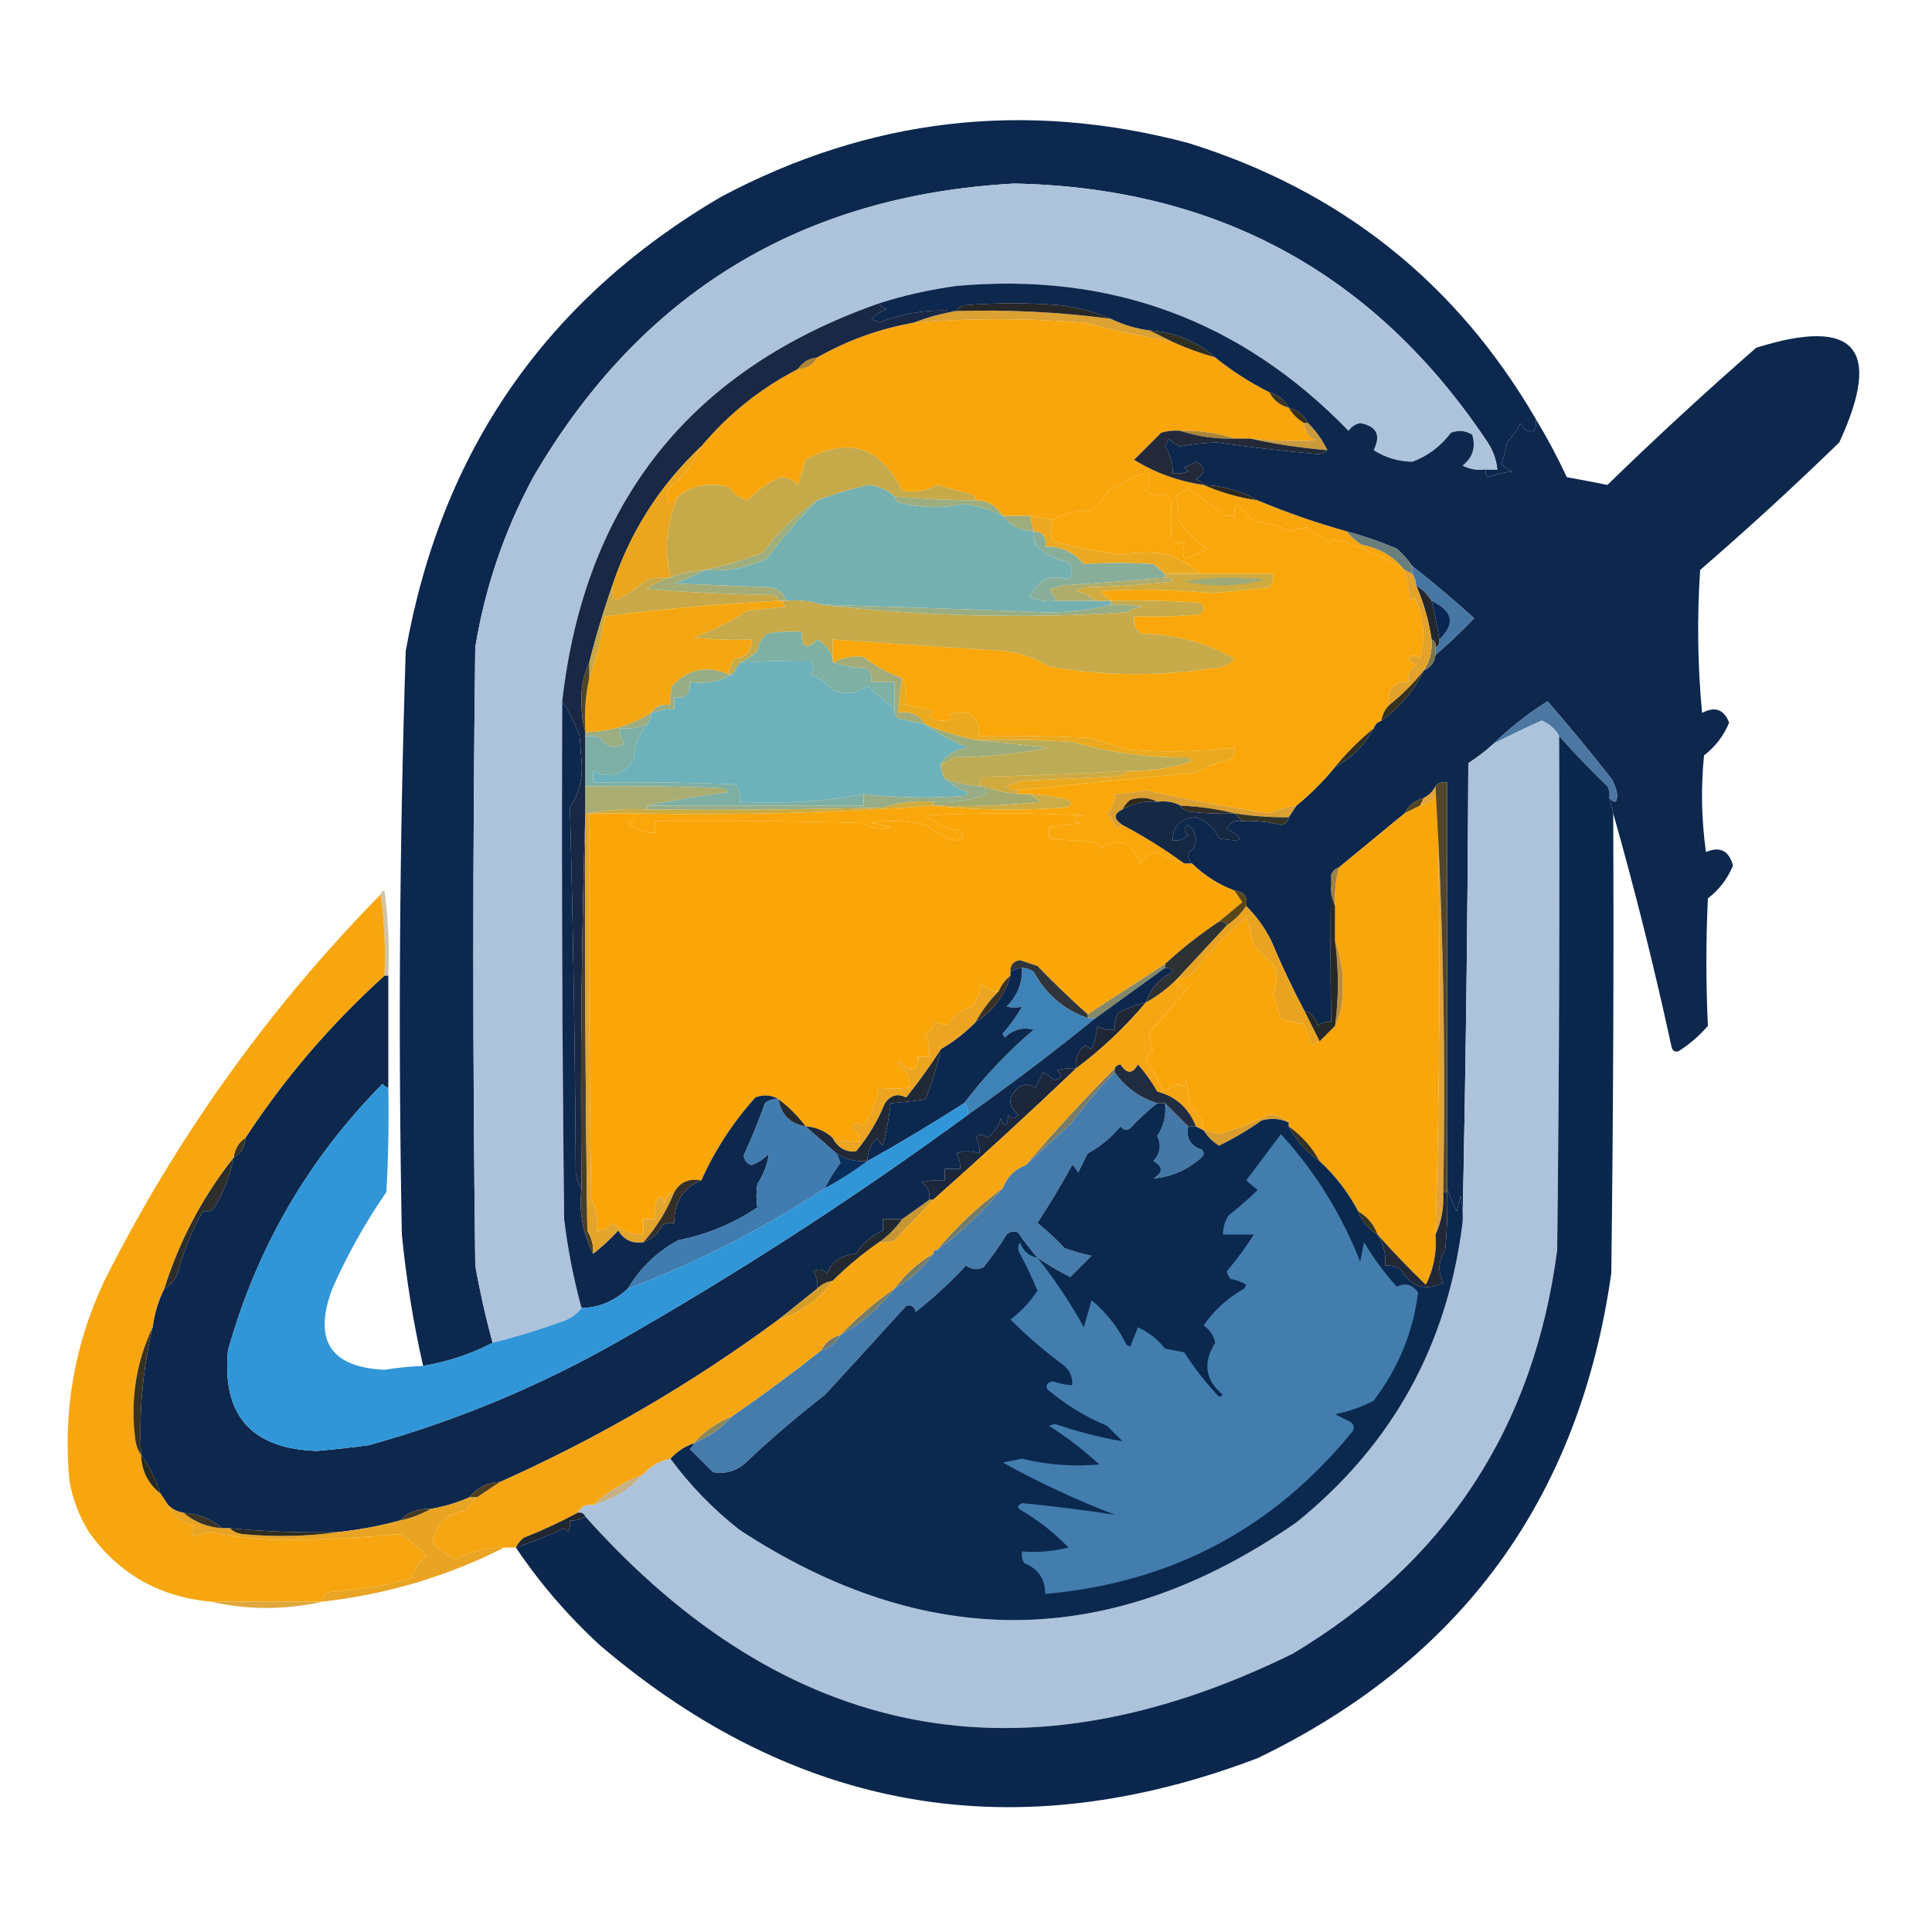 <?xml version="1.0" encoding="UTF-8"?>
<!DOCTYPE svg PUBLIC "-//W3C//DTD SVG 1.1//EN" "http://www.w3.org/Graphics/SVG/1.1/DTD/svg11.dtd">
<svg xmlns="http://www.w3.org/2000/svg" version="1.1" width="500px" height="500px" style="shape-rendering:geometricPrecision; text-rendering:geometricPrecision; image-rendering:optimizeQuality; fill-rule:evenodd; clip-rule:evenodd" xmlns:xlink="http://www.w3.org/1999/xlink">
<g><path style="opacity:0.999" fill="#0d284e" d="M 397.5,108.5 C 397.649,109.552 397.483,110.552 397,111.5C 395.482,111.943 394.315,111.276 393.5,109.5C 392.841,110.982 391.674,112.649 390,114.5C 389.749,116.433 389.249,118.266 388.5,120C 389.328,120.915 390.328,121.581 391.5,122C 389.236,122.236 387.069,122.736 385,123.5C 384.536,122.906 384.369,122.239 384.5,121.5C 385.5,121.5 386.5,121.5 387.5,121.5C 387.245,118.984 386.411,116.65 385,114.5C 356.026,70.922 315.193,48.589 262.5,47.5C 207.278,50.521 165.778,75.854 138,123.5C 130.542,137.331 125.542,151.998 123,167.5C 122.333,220.833 122.333,274.167 123,327.5C 124.189,334.253 125.689,340.92 127.5,347.5C 121.947,350.399 115.947,352.399 109.5,353.5C 106.96,342.299 105.127,330.965 104,319.5C 103.042,269.144 103.376,218.811 105,168.5C 114.195,116.674 141.362,77.507 186.5,51C 224.979,30.504 265.312,25.837 307.5,37C 346.898,49.255 376.898,73.088 397.5,108.5 Z"/></g>
<g><path style="opacity:1" fill="#adc3dc" d="M 384.5,121.5 C 382.396,121.799 380.396,121.466 378.5,120.5C 381.152,118.408 381.986,115.742 381,112.5C 379.274,111.424 377.441,111.257 375.5,112C 372.798,115.562 369.464,118.062 365.5,119.5C 361.844,119.421 358.51,118.421 355.5,116.5C 357.446,112.624 356.28,110.291 352,109.5C 350.739,109.759 349.739,110.426 349,111.5C 321.267,82.899 287.433,70.399 247.5,74C 240.662,74.933 233.995,76.433 227.5,78.5C 178.689,95.653 151.355,129.986 145.5,181.5C 145.333,226.168 145.5,270.835 146,315.5C 146.932,323.298 148.432,330.965 150.5,338.5C 149.251,340.136 147.584,341.303 145.5,342C 139.555,344.149 133.555,345.983 127.5,347.5C 125.689,340.92 124.189,334.253 123,327.5C 122.333,274.167 122.333,220.833 123,167.5C 125.542,151.998 130.542,137.331 138,123.5C 165.778,75.854 207.278,50.521 262.5,47.5C 315.193,48.589 356.026,70.922 385,114.5C 386.411,116.65 387.245,118.984 387.5,121.5C 386.5,121.5 385.5,121.5 384.5,121.5 Z"/></g>
<g><path style="opacity:1" fill="#f9a60c" d="M 303.5,88.5 C 307.054,90.109 310.721,91.442 314.5,92.5C 318.819,95.996 323.485,98.996 328.5,101.5C 329.585,103.587 331.251,104.92 333.5,105.5C 334.5,107.167 335.833,108.5 337.5,109.5C 337.624,111.582 338.624,113.082 340.5,114C 334.833,114.242 329.167,114.075 323.5,113.5C 322.167,113.5 320.833,113.5 319.5,113.5C 315.081,112.028 310.414,111.362 305.5,111.5C 303.801,111.34 302.134,111.506 300.5,112C 298.145,114.355 295.812,116.688 293.5,119C 298.978,122.378 304.978,124.544 311.5,125.5C 315.895,127.435 320.562,128.769 325.5,129.5C 332.918,132.613 340.585,135.279 348.5,137.5C 349.574,138.885 350.907,140.051 352.5,141C 357.034,141.861 360.7,144.027 363.5,147.5C 357.879,144.067 351.879,141.4 345.5,139.5C 344.914,139.709 344.414,140.043 344,140.5C 341.991,139.097 339.991,137.763 338,136.5C 336.634,136.706 335.301,137.04 334,137.5C 330.999,136.082 327.832,135.249 324.5,135C 323.069,133.438 321.569,131.938 320,130.5C 319.517,131.448 319.351,132.448 319.5,133.5C 318.448,133.649 317.448,133.483 316.5,133C 313.605,130.744 310.605,128.577 307.5,126.5C 306.5,127 305.5,127.5 304.5,128C 304.818,130.042 304.985,132.209 305,134.5C 306.833,137.667 309.333,140.167 312.5,142C 310.661,143.132 308.661,143.965 306.5,144.5C 306.094,143.443 306.094,142.109 306.5,140.5C 305.178,140.67 304.011,140.337 303,139.5C 303.215,136.189 303.215,132.856 303,129.5C 302.072,127.665 300.906,127.332 299.5,128.5C 298.5,128 297.5,127.5 296.5,127C 297.38,125.644 297.714,124.144 297.5,122.5C 294.159,122.656 291.326,123.989 289,126.5C 288.667,126.167 288.333,125.833 288,125.5C 286.57,127.976 284.737,130.142 282.5,132C 278.867,132.149 275.534,132.982 272.5,134.5C 270.5,134.167 268.5,133.833 266.5,133.5C 264.167,133.5 261.833,133.5 259.5,133.5C 257.948,130.888 255.614,129.555 252.5,129.5C 252.389,128.883 252.056,128.383 251.5,128C 248.49,127.159 245.49,126.326 242.5,125.5C 239.715,127.089 236.715,127.589 233.5,127C 227.919,115.554 219.586,112.888 208.5,119C 207.887,121.147 207.221,123.314 206.5,125.5C 205.312,124.16 203.812,123.493 202,123.5C 198.736,124.936 195.903,126.936 193.5,129.5C 191.444,128.952 189.777,127.786 188.5,126C 183.576,124.743 179.243,125.577 175.5,128.5C 172.798,131.27 171.965,130.603 173,126.5C 176.839,123.509 179.672,119.842 181.5,115.5C 188.468,107.176 196.802,100.509 206.5,95.5C 208.848,95.408 210.514,94.408 211.5,92.5C 219.284,88.069 227.617,85.069 236.5,83.5C 251.164,82.315 265.831,82.315 280.5,83.5C 288.137,85.446 295.804,87.113 303.5,88.5 Z"/></g>
<g><path style="opacity:1" fill="#dba133" d="M 247.5,80.5 C 260.908,80.088 274.241,80.755 287.5,82.5C 290.583,84.025 293.916,85.025 297.5,85.5C 299.5,86.5 301.5,87.5 303.5,88.5C 295.804,87.113 288.137,85.446 280.5,83.5C 265.831,82.315 251.164,82.315 236.5,83.5C 240.066,82.097 243.733,81.097 247.5,80.5 Z"/></g>
<g><path style="opacity:1" fill="#2f2f24" d="M 297.5,85.5 C 304.06,85.955 309.727,88.288 314.5,92.5C 310.721,91.442 307.054,90.109 303.5,88.5C 301.5,87.5 299.5,86.5 297.5,85.5 Z"/></g>
<g><path style="opacity:1" fill="#0d274d" d="M 384.5,121.5 C 384.369,122.239 384.536,122.906 385,123.5C 387.069,122.736 389.236,122.236 391.5,122C 390.328,121.581 389.328,120.915 388.5,120C 389.249,118.266 389.749,116.433 390,114.5C 391.674,112.649 392.841,110.982 393.5,109.5C 394.315,111.276 395.482,111.943 397,111.5C 397.483,110.552 397.649,109.552 397.5,108.5C 400.397,113.289 403.063,118.289 405.5,123.5C 409.034,124.131 412.534,124.798 416,125.5C 428.533,113.299 441.366,101.465 454.5,90C 480.118,81.952 487.285,90.119 476,114.5C 464.326,125.84 452.326,136.84 440,147.5C 439.167,159.847 439.334,172.18 440.5,184.5C 443.81,182.741 446.144,183.574 447.5,187C 446.114,190.391 443.948,193.225 441,195.5C 440.168,203.853 440.335,212.187 441.5,220.5C 445.105,218.969 447.438,220.135 448.5,224C 447.114,227.391 444.948,230.225 442,232.5C 441.483,243.526 441.483,254.526 442,265.5C 439.795,268.04 437.295,270.207 434.5,272C 433.4,272.432 432.733,271.932 432.5,270.5C 428.097,250.219 423.097,230.219 417.5,210.5C 417.167,209.167 416.833,207.833 416.5,206.5C 417.895,208.054 418.561,207.721 418.5,205.5C 418.281,204.062 417.781,202.729 417,201.5C 411.659,194.663 406.159,187.996 400.5,181.5C 395.401,184.704 390.734,188.371 386.5,192.5C 384.495,194.334 382.328,196.001 380,197.5C 379.833,237.335 379.333,277.002 378.5,316.5C 378.663,314.143 378.497,311.81 378,309.5C 377.667,310.833 377.333,312.167 377,313.5C 375.981,311.498 375.148,309.498 374.5,307.5C 374.5,272.5 374.5,237.5 374.5,202.5C 373.209,202.263 372.209,202.596 371.5,203.5C 370.833,204.833 369.833,205.833 368.5,206.5C 366.205,207.136 364.539,208.469 363.5,210.5C 357.809,215.197 352.142,219.863 346.5,224.5C 345.5,224.833 344.833,225.5 344.5,226.5C 344.28,238.981 344.28,251.647 344.5,264.5C 343.178,264.33 342.011,264.663 341,265.5C 340.584,263.45 339.417,262.116 337.5,261.5C 334.438,255.704 331.604,249.704 329,243.5C 327.301,240.079 325.135,237.079 322.5,234.5C 322.912,232.027 321.912,230.694 319.5,230.5C 315.317,228.913 311.65,226.579 308.5,223.5C 307.065,222.015 307.232,220.682 309,219.5C 309.946,217.044 309.446,215.044 307.5,213.5C 306.289,214.274 306.289,215.107 307.5,216C 306.437,217.188 305.103,217.688 303.5,217.5C 303.594,213.757 305.594,211.757 309.5,211.5C 312.273,212.438 314.273,214.271 315.5,217C 321.931,218.077 322.597,217.244 317.5,214.5C 318.32,212.889 319.654,212.222 321.5,212.5C 324.884,212.34 328.217,212.673 331.5,213.5C 332.713,213.253 333.38,212.586 333.5,211.5C 334.167,210.5 334.833,209.5 335.5,208.5C 339.194,205.473 342.527,202.14 345.5,198.5C 349.833,196.167 353.167,192.833 355.5,188.5C 355.833,187.5 356.5,186.833 357.5,186.5C 362.324,183.021 365.99,178.687 368.5,173.5C 370.262,172.738 371.262,171.404 371.5,169.5C 374.964,166.538 378.297,163.371 381.5,160C 376.294,155.289 370.961,150.789 365.5,146.5C 364.375,144.871 363.041,143.371 361.5,142C 357.256,140.197 352.922,138.697 348.5,137.5C 340.585,135.279 332.918,132.613 325.5,129.5C 321.266,127.045 316.6,125.711 311.5,125.5C 311.082,124.778 310.416,124.278 309.5,124C 312.079,122.388 312.079,120.888 309.5,119.5C 308.5,120 307.5,120.5 306.5,121C 306.833,121.333 307.167,121.667 307.5,122C 306.207,122.49 304.873,122.657 303.5,122.5C 303.56,119.979 302.894,117.646 301.5,115.5C 301.833,114.833 302.167,114.167 302.5,113.5C 303.328,114.415 304.328,115.081 305.5,115.5C 308.635,114.924 311.802,114.591 315,114.5C 323.617,115.753 332.283,116.753 341,117.5C 342.07,117.472 342.903,117.139 343.5,116.5C 342.246,113.907 340.58,111.573 338.5,109.5C 337.415,107.413 335.749,106.08 333.5,105.5C 332.415,103.413 330.749,102.08 328.5,101.5C 323.485,98.996 318.819,95.996 314.5,92.5C 309.727,88.288 304.06,85.955 297.5,85.5C 293.916,85.025 290.583,84.025 287.5,82.5C 283.555,80.8 279.222,79.633 274.5,79C 266.167,78.333 257.833,78.333 249.5,79C 248.584,79.278 247.918,79.778 247.5,80.5C 240.528,79.965 233.861,80.965 227.5,83.5C 226.833,83.167 226.167,82.833 225.5,82.5C 226.665,81.416 227.998,80.583 229.5,80C 228.584,79.722 227.918,79.222 227.5,78.5C 233.995,76.433 240.662,74.933 247.5,74C 287.433,70.399 321.267,82.899 349,111.5C 349.739,110.426 350.739,109.759 352,109.5C 356.28,110.291 357.446,112.624 355.5,116.5C 358.51,118.421 361.844,119.421 365.5,119.5C 369.464,118.062 372.798,115.562 375.5,112C 377.441,111.257 379.274,111.424 381,112.5C 381.986,115.742 381.152,118.408 378.5,120.5C 380.396,121.466 382.396,121.799 384.5,121.5 Z"/></g>
<g><path style="opacity:1" fill="#272727" d="M 287.5,82.5 C 274.241,80.755 260.908,80.088 247.5,80.5C 247.918,79.778 248.584,79.278 249.5,79C 257.833,78.333 266.167,78.333 274.5,79C 279.222,79.633 283.555,80.8 287.5,82.5 Z"/></g>
<g><path style="opacity:1" fill="#ad8437" d="M 211.5,92.5 C 210.514,94.408 208.848,95.408 206.5,95.5C 207.659,93.75 209.326,92.75 211.5,92.5 Z"/></g>
<g><path style="opacity:1" fill="#3c3624" d="M 328.5,101.5 C 330.749,102.08 332.415,103.413 333.5,105.5C 331.251,104.92 329.585,103.587 328.5,101.5 Z"/></g>
<g><path style="opacity:1" fill="#392f1a" d="M 333.5,105.5 C 335.749,106.08 337.415,107.413 338.5,109.5C 338.167,109.5 337.833,109.5 337.5,109.5C 335.833,108.5 334.5,107.167 333.5,105.5 Z"/></g>
<g><path style="opacity:1" fill="#182845" d="M 227.5,78.5 C 227.918,79.222 228.584,79.722 229.5,80C 227.998,80.583 226.665,81.416 225.5,82.5C 226.167,82.833 226.833,83.167 227.5,83.5C 233.861,80.965 240.528,79.965 247.5,80.5C 243.733,81.097 240.066,82.097 236.5,83.5C 227.617,85.069 219.284,88.069 211.5,92.5C 209.326,92.75 207.659,93.75 206.5,95.5C 196.802,100.509 188.468,107.176 181.5,115.5C 170.787,125.602 163.12,137.602 158.5,151.5C 156.206,157.994 154.206,164.661 152.5,171.5C 150.97,174.695 150.304,178.195 150.5,182C 150.503,184.69 150.836,187.19 151.5,189.5C 151.5,189.833 151.5,190.167 151.5,190.5C 151.5,194.833 151.5,199.167 151.5,203.5C 151.5,205.5 151.5,207.5 151.5,209.5C 150.502,241.996 150.168,274.662 150.5,307.5C 149.71,306.391 149.21,305.058 149,303.5C 148.829,271.928 148.329,240.428 147.5,209C 149.864,205.417 150.864,201.417 150.5,197C 150.333,194.833 150.167,192.667 150,190.5C 148.751,187.17 147.251,184.17 145.5,181.5C 151.355,129.986 178.689,95.653 227.5,78.5 Z"/></g>
<g><path style="opacity:1" fill="#aa8637" d="M 305.5,111.5 C 310.414,111.362 315.081,112.028 319.5,113.5C 314.586,113.638 309.919,112.972 305.5,111.5 Z"/></g>
<g><path style="opacity:1" fill="#ca9b3d" d="M 337.5,109.5 C 337.833,109.5 338.167,109.5 338.5,109.5C 340.58,111.573 342.246,113.907 343.5,116.5C 336.637,115.928 329.97,114.928 323.5,113.5C 329.167,114.075 334.833,114.242 340.5,114C 338.624,113.082 337.624,111.582 337.5,109.5 Z"/></g>
<g><path style="opacity:1" fill="#232938" d="M 305.5,111.5 C 309.919,112.972 314.586,113.638 319.5,113.5C 320.833,113.5 322.167,113.5 323.5,113.5C 329.97,114.928 336.637,115.928 343.5,116.5C 342.903,117.139 342.07,117.472 341,117.5C 332.283,116.753 323.617,115.753 315,114.5C 311.802,114.591 308.635,114.924 305.5,115.5C 304.328,115.081 303.328,114.415 302.5,113.5C 302.167,114.167 301.833,114.833 301.5,115.5C 302.894,117.646 303.56,119.979 303.5,122.5C 304.873,122.657 306.207,122.49 307.5,122C 307.167,121.667 306.833,121.333 306.5,121C 307.5,120.5 308.5,120 309.5,119.5C 312.079,120.888 312.079,122.388 309.5,124C 310.416,124.278 311.082,124.778 311.5,125.5C 304.978,124.544 298.978,122.378 293.5,119C 295.812,116.688 298.145,114.355 300.5,112C 302.134,111.506 303.801,111.34 305.5,111.5 Z"/></g>
<g><path style="opacity:1" fill="#c6aa4a" d="M 252.5,129.5 C 245.512,129.465 238.512,129.132 231.5,128.5C 229.713,126.859 227.546,125.859 225,125.5C 220.287,126.532 215.787,127.865 211.5,129.5C 206.063,133.102 201.396,137.602 197.5,143C 192.522,144.928 187.522,146.428 182.5,147.5C 179.37,147.7 176.37,148.366 173.5,149.5C 171.785,142.229 172.452,135.229 175.5,128.5C 179.243,125.577 183.576,124.743 188.5,126C 189.777,127.786 191.444,128.952 193.5,129.5C 195.903,126.936 198.736,124.936 202,123.5C 203.812,123.493 205.312,124.16 206.5,125.5C 207.221,123.314 207.887,121.147 208.5,119C 219.586,112.888 227.919,115.554 233.5,127C 236.715,127.589 239.715,127.089 242.5,125.5C 245.49,126.326 248.49,127.159 251.5,128C 252.056,128.383 252.389,128.883 252.5,129.5 Z"/></g>
<g><path style="opacity:1" fill="#2a2922" d="M 311.5,125.5 C 316.6,125.711 321.266,127.045 325.5,129.5C 320.562,128.769 315.895,127.435 311.5,125.5 Z"/></g>
<g><path style="opacity:1" fill="#75b0b1" d="M 231.5,128.5 C 231.611,129.117 231.944,129.617 232.5,130C 237.985,131.445 243.485,131.612 249,130.5C 252.767,130.814 256.267,131.814 259.5,133.5C 261.465,136.012 264.132,137.345 267.5,137.5C 267.238,138.978 267.571,140.311 268.5,141.5C 270.706,143.58 273.372,144.913 276.5,145.5C 277.747,147.042 277.747,148.542 276.5,150C 271.888,148.47 268.555,149.97 266.5,154.5C 268.743,155.474 271.076,155.808 273.5,155.5C 276.833,155.5 280.167,155.5 283.5,155.5C 284.833,155.5 286.167,155.5 287.5,155.5C 287.5,155.833 287.5,156.167 287.5,156.5C 282.376,157.829 276.876,158.495 271,158.5C 251.501,157.727 232.001,157.061 212.5,156.5C 209.713,155.523 206.713,155.19 203.5,155.5C 202.884,153.583 201.55,152.416 199.5,152C 191.167,151.667 182.833,151.333 174.5,151C 177.311,150.017 179.977,148.851 182.5,147.5C 188.123,147.951 193.456,146.951 198.5,144.5C 202.482,139.185 206.816,134.185 211.5,129.5C 215.787,127.865 220.287,126.532 225,125.5C 227.546,125.859 229.713,126.859 231.5,128.5 Z"/></g>
<g><path style="opacity:1" fill="#9cad7f" d="M 231.5,128.5 C 238.512,129.132 245.512,129.465 252.5,129.5C 255.614,129.555 257.948,130.888 259.5,133.5C 256.267,131.814 252.767,130.814 249,130.5C 243.485,131.612 237.985,131.445 232.5,130C 231.944,129.617 231.611,129.117 231.5,128.5 Z"/></g>
<g><path style="opacity:1" fill="#9dad7c" d="M 259.5,133.5 C 261.833,133.5 264.167,133.5 266.5,133.5C 266.833,134.833 267.167,136.167 267.5,137.5C 264.132,137.345 261.465,136.012 259.5,133.5 Z"/></g>
<g><path style="opacity:1" fill="#f9a70a" d="M 363.5,147.5 C 364.105,150.127 364.605,152.793 365,155.5C 365.333,155.167 365.667,154.833 366,154.5C 368.512,159.636 369.012,164.969 367.5,170.5C 366.391,169.41 365.391,169.41 364.5,170.5C 365.025,171.192 365.692,171.692 366.5,172C 364.963,173.11 364.297,174.61 364.5,176.5C 360.515,176.44 358.848,178.44 359.5,182.5C 358.4,183.605 357.733,184.938 357.5,186.5C 356.5,186.833 355.833,187.5 355.5,188.5C 351.833,191.5 348.5,194.833 345.5,198.5C 342.527,202.14 339.194,205.473 335.5,208.5C 333.11,208.855 330.777,209.522 328.5,210.5C 317.751,208.883 307.084,206.883 296.5,204.5C 293.86,205.095 291.193,205.428 288.5,205.5C 288.672,207.492 288.005,209.158 286.5,210.5C 287.531,211.7 288.365,213.034 289,214.5C 289.383,213.944 289.883,213.611 290.5,213.5C 296.104,216.445 301.438,219.779 306.5,223.5C 303.965,222.651 301.465,221.651 299,220.5C 297.395,221.101 296.062,222.101 295,223.5C 293.146,217.894 289.813,216.561 285,219.5C 284.5,219 284,218.5 283.5,218C 279.5,217.667 275.5,217.333 271.5,217C 271.5,216 271.5,215 271.5,214C 274.167,213.667 276.833,213.333 279.5,213C 277.122,212.026 277.456,211.359 280.5,211C 266.833,210.333 253.167,210.333 239.5,211C 242.067,213.097 245.067,214.43 248.5,215C 249.741,216.487 249.241,217.32 247,217.5C 244.204,216.521 241.704,215.188 239.5,213.5C 234.869,212.338 230.202,212.172 225.5,213C 227.167,213.333 228.833,213.667 230.5,214C 227.947,214.851 225.614,214.518 223.5,213C 205.503,212.5 187.503,212.333 169.5,212.5C 169.5,213.5 169.5,214.5 169.5,215.5C 166.718,215.583 164.385,214.75 162.5,213C 163.756,212.583 164.423,211.75 164.5,210.5C 190.247,211.043 215.913,210.376 241.5,208.5C 252.659,209.659 263.992,209.826 275.5,209C 277.301,208.683 277.634,208.016 276.5,207C 273.207,206.174 269.874,205.674 266.5,205.5C 265.5,205.5 264.5,205.5 263.5,205.5C 263.5,205.167 263.5,204.833 263.5,204.5C 278.685,202.891 294.019,201.391 309.5,200C 312.291,198.382 315.291,197.215 318.5,196.5C 319.386,195.675 319.719,194.675 319.5,193.5C 310.201,194.585 300.868,194.752 291.5,194C 288.5,193 285.5,192 282.5,191C 272.839,190.5 263.172,190.334 253.5,190.5C 253.496,185.011 250.829,183.178 245.5,185C 245.833,185.333 246.167,185.667 246.5,186C 244.421,186.808 242.421,186.641 240.5,185.5C 240.709,184.914 241.043,184.414 241.5,184C 239.187,183.338 236.854,182.838 234.5,182.5C 234.802,179.941 234.468,177.607 233.5,175.5C 229.875,174.253 226.542,172.42 223.5,170C 220.691,169.688 218.024,170.188 215.5,171.5C 215.5,171.167 215.5,170.833 215.5,170.5C 215.5,168.833 215.5,167.167 215.5,165.5C 230.375,166.526 245.375,167.526 260.5,168.5C 264.468,169.1 268.135,170.433 271.5,172.5C 285.463,174.92 299.463,175.086 313.5,173C 315.941,172.964 317.941,172.131 319.5,170.5C 312.118,166.318 304.118,164.152 295.5,164C 293.893,162.951 293.227,161.451 293.5,159.5C 299.176,159.666 304.843,159.499 310.5,159C 311.833,158 311.833,157 310.5,156C 302.841,155.5 295.174,155.334 287.5,155.5C 286.571,154.685 285.571,153.852 284.5,153C 294.179,152.341 303.845,152.508 313.5,153.5C 318.511,153.11 323.511,152.61 328.5,152C 329.337,150.989 329.67,149.822 329.5,148.5C 323.167,148.5 316.833,148.5 310.5,148.5C 308.196,146.343 305.529,144.676 302.5,143.5C 298.495,142.83 294.329,142.83 290,143.5C 284.071,142.794 278.238,141.627 272.5,140C 271.713,137.823 271.713,135.989 272.5,134.5C 275.534,132.982 278.867,132.149 282.5,132C 284.737,130.142 286.57,127.976 288,125.5C 288.333,125.833 288.667,126.167 289,126.5C 291.326,123.989 294.159,122.656 297.5,122.5C 297.714,124.144 297.38,125.644 296.5,127C 297.5,127.5 298.5,128 299.5,128.5C 300.906,127.332 302.072,127.665 303,129.5C 303.215,132.856 303.215,136.189 303,139.5C 304.011,140.337 305.178,140.67 306.5,140.5C 306.094,142.109 306.094,143.443 306.5,144.5C 308.661,143.965 310.661,143.132 312.5,142C 309.333,140.167 306.833,137.667 305,134.5C 304.985,132.209 304.818,130.042 304.5,128C 305.5,127.5 306.5,127 307.5,126.5C 310.605,128.577 313.605,130.744 316.5,133C 317.448,133.483 318.448,133.649 319.5,133.5C 319.351,132.448 319.517,131.448 320,130.5C 321.569,131.938 323.069,133.438 324.5,135C 327.832,135.249 330.999,136.082 334,137.5C 335.301,137.04 336.634,136.706 338,136.5C 339.991,137.763 341.991,139.097 344,140.5C 344.414,140.043 344.914,139.709 345.5,139.5C 351.879,141.4 357.879,144.067 363.5,147.5 Z"/></g>
<g><path style="opacity:1" fill="#9eae7c" d="M 211.5,129.5 C 206.816,134.185 202.482,139.185 198.5,144.5C 193.456,146.951 188.123,147.951 182.5,147.5C 187.522,146.428 192.522,144.928 197.5,143C 201.396,137.602 206.063,133.102 211.5,129.5 Z"/></g>
<g><path style="opacity:1" fill="#eba922" d="M 266.5,133.5 C 268.5,133.833 270.5,134.167 272.5,134.5C 271.713,135.989 271.713,137.823 272.5,140C 278.238,141.627 284.071,142.794 290,143.5C 294.329,142.83 298.495,142.83 302.5,143.5C 305.529,144.676 308.196,146.343 310.5,148.5C 307.5,148.5 304.5,148.5 301.5,148.5C 300.571,147.685 299.571,146.852 298.5,146C 292.472,145.594 286.472,145.594 280.5,146C 277.869,142.853 274.536,141.353 270.5,141.5C 270.912,139.027 269.912,137.694 267.5,137.5C 267.167,136.167 266.833,134.833 266.5,133.5 Z"/></g>
<g><path style="opacity:1" fill="#6a7e7d" d="M 348.5,137.5 C 352.922,138.697 357.256,140.197 361.5,142C 363.041,143.371 364.375,144.871 365.5,146.5C 365.5,147.167 365.5,147.833 365.5,148.5C 364.833,148.167 364.167,147.833 363.5,147.5C 360.7,144.027 357.034,141.861 352.5,141C 350.907,140.051 349.574,138.885 348.5,137.5 Z"/></g>
<g><path style="opacity:1" fill="#88ae9a" d="M 267.5,137.5 C 269.912,137.694 270.912,139.027 270.5,141.5C 274.536,141.353 277.869,142.853 280.5,146C 286.472,145.594 292.472,145.594 298.5,146C 299.571,146.852 300.571,147.685 301.5,148.5C 301.5,148.833 301.5,149.167 301.5,149.5C 292.827,150.266 283.993,150.933 275,151.5C 273.833,151.833 272.667,152.167 271.5,152.5C 272.193,153.518 272.859,154.518 273.5,155.5C 271.076,155.808 268.743,155.474 266.5,154.5C 268.555,149.97 271.888,148.47 276.5,150C 277.747,148.542 277.747,147.042 276.5,145.5C 273.372,144.913 270.706,143.58 268.5,141.5C 267.571,140.311 267.238,138.978 267.5,137.5 Z"/></g>
<g><path style="opacity:1" fill="#eba61d" d="M 181.5,115.5 C 179.672,119.842 176.839,123.509 173,126.5C 171.965,130.603 172.798,131.27 175.5,128.5C 172.452,135.229 171.785,142.229 173.5,149.5C 171.473,149.338 169.473,149.505 167.5,150C 164.915,152.258 162.082,154.091 159,155.5C 158.51,154.207 158.343,152.873 158.5,151.5C 163.12,137.602 170.787,125.602 181.5,115.5 Z"/></g>
<g><path style="opacity:1" fill="#aead6c" d="M 301.5,149.5 C 302.376,149.369 303.043,149.702 303.5,150.5C 295.855,151.331 288.188,151.831 280.5,152C 279.833,152.333 279.167,152.667 278.5,153C 280.491,153.374 282.158,154.207 283.5,155.5C 280.167,155.5 276.833,155.5 273.5,155.5C 272.859,154.518 272.193,153.518 271.5,152.5C 272.667,152.167 273.833,151.833 275,151.5C 283.993,150.933 292.827,150.266 301.5,149.5 Z"/></g>
<g><path style="opacity:1" fill="#d0ab40" d="M 301.5,149.5 C 301.5,149.167 301.5,148.833 301.5,148.5C 304.5,148.5 307.5,148.5 310.5,148.5C 316.833,148.5 323.167,148.5 329.5,148.5C 329.67,149.822 329.337,150.989 328.5,152C 323.511,152.61 318.511,153.11 313.5,153.5C 303.845,152.508 294.179,152.341 284.5,153C 285.571,153.852 286.571,154.685 287.5,155.5C 286.167,155.5 284.833,155.5 283.5,155.5C 282.158,154.207 280.491,153.374 278.5,153C 279.167,152.667 279.833,152.333 280.5,152C 288.188,151.831 295.855,151.331 303.5,150.5C 303.043,149.702 302.376,149.369 301.5,149.5 Z"/></g>
<g><path style="opacity:1" fill="#9daa78" d="M 306.5,150.5 C 313.321,149.345 320.321,149.179 327.5,150C 320.589,151.827 313.589,151.994 306.5,150.5 Z"/></g>
<g><path style="opacity:1" fill="#a4ad78" d="M 182.5,147.5 C 179.977,148.851 177.311,150.017 174.5,151C 182.833,151.333 191.167,151.667 199.5,152C 201.55,152.416 202.884,153.583 203.5,155.5C 203.167,155.5 202.833,155.5 202.5,155.5C 202.167,155.5 201.833,155.5 201.5,155.5C 201.389,154.883 201.056,154.383 200.5,154C 189.485,153.832 178.485,153.332 167.5,152.5C 169.282,151.016 171.282,150.016 173.5,149.5C 176.37,148.366 179.37,147.7 182.5,147.5 Z"/></g>
<g><path style="opacity:1" fill="#c8a847" d="M 173.5,149.5 C 171.282,150.016 169.282,151.016 167.5,152.5C 178.485,153.332 189.485,153.832 200.5,154C 201.056,154.383 201.389,154.883 201.5,155.5C 186.453,156.238 171.453,157.571 156.5,159.5C 155.675,165.182 154.342,170.516 152.5,175.5C 152.5,174.167 152.5,172.833 152.5,171.5C 154.206,164.661 156.206,157.994 158.5,151.5C 158.343,152.873 158.51,154.207 159,155.5C 162.082,154.091 164.915,152.258 167.5,150C 169.473,149.505 171.473,149.338 173.5,149.5 Z"/></g>
<g><path style="opacity:1" fill="#23282e" d="M 366.5,151.5 C 368.167,152.5 369.5,153.833 370.5,155.5C 371.294,158.802 371.96,162.135 372.5,165.5C 372.672,166.492 372.338,167.158 371.5,167.5C 371.672,166.508 371.338,165.842 370.5,165.5C 369.771,160.648 368.438,155.981 366.5,151.5 Z"/></g>
<g><path style="opacity:1" fill="#f5a712" d="M 201.5,155.5 C 201.833,155.5 202.167,155.5 202.5,155.5C 202.611,156.117 202.944,156.617 203.5,157C 200.167,157.333 196.833,157.667 193.5,158C 189.025,160.904 184.358,163.238 179.5,165C 184.489,165.499 189.489,165.666 194.5,165.5C 194.594,168.541 193.094,170.207 190,170.5C 189.209,171.745 188.709,173.078 188.5,174.5C 182.838,172.155 178.004,173.155 174,177.5C 173.506,179.134 173.34,180.801 173.5,182.5C 171.302,182.12 169.635,182.787 168.5,184.5C 163.408,187.749 157.742,189.416 151.5,189.5C 151.181,184.637 151.514,179.97 152.5,175.5C 154.342,170.516 155.675,165.182 156.5,159.5C 171.453,157.571 186.453,156.238 201.5,155.5 Z"/></g>
<g><path style="opacity:1" fill="#4676a4" d="M 365.5,146.5 C 370.961,150.789 376.294,155.289 381.5,160C 378.297,163.371 374.964,166.538 371.5,169.5C 371.5,168.833 371.5,168.167 371.5,167.5C 372.338,167.158 372.672,166.492 372.5,165.5C 376.721,161.445 376.055,158.111 370.5,155.5C 369.5,153.833 368.167,152.5 366.5,151.5C 366.443,150.391 366.11,149.391 365.5,148.5C 365.5,147.833 365.5,147.167 365.5,146.5 Z"/></g>
<g><path style="opacity:1" fill="#0a2753" d="M 370.5,155.5 C 376.055,158.111 376.721,161.445 372.5,165.5C 371.96,162.135 371.294,158.802 370.5,155.5 Z"/></g>
<g><path style="opacity:1" fill="#c7aa49" d="M 202.5,155.5 C 202.833,155.5 203.167,155.5 203.5,155.5C 206.713,155.19 209.713,155.523 212.5,156.5C 238.614,159.484 264.947,160.151 291.5,158.5C 292.729,157.719 294.062,157.219 295.5,157C 292.854,156.503 290.187,156.336 287.5,156.5C 287.5,156.167 287.5,155.833 287.5,155.5C 295.174,155.334 302.841,155.5 310.5,156C 311.833,157 311.833,158 310.5,159C 304.843,159.499 299.176,159.666 293.5,159.5C 293.227,161.451 293.893,162.951 295.5,164C 304.118,164.152 312.118,166.318 319.5,170.5C 317.941,172.131 315.941,172.964 313.5,173C 299.463,175.086 285.463,174.92 271.5,172.5C 268.135,170.433 264.468,169.1 260.5,168.5C 245.375,167.526 230.375,166.526 215.5,165.5C 215.5,167.167 215.5,168.833 215.5,170.5C 214.872,168.328 213.538,166.662 211.5,165.5C 208.612,168.462 207.279,167.795 207.5,163.5C 204.482,163.335 201.482,163.502 198.5,164C 197.107,165.171 196.273,166.671 196,168.5C 194.591,169.781 193.091,170.781 191.5,171.5C 190.833,172.5 190.167,173.5 189.5,174.5C 189.167,174.5 188.833,174.5 188.5,174.5C 188.709,173.078 189.209,171.745 190,170.5C 193.094,170.207 194.594,168.541 194.5,165.5C 189.489,165.666 184.489,165.499 179.5,165C 184.358,163.238 189.025,160.904 193.5,158C 196.833,157.667 200.167,157.333 203.5,157C 202.944,156.617 202.611,156.117 202.5,155.5 Z"/></g>
<g><path style="opacity:1" fill="#9aae83" d="M 212.5,156.5 C 232.001,157.061 251.501,157.727 271,158.5C 276.876,158.495 282.376,157.829 287.5,156.5C 290.187,156.336 292.854,156.503 295.5,157C 294.062,157.219 292.729,157.719 291.5,158.5C 264.947,160.151 238.614,159.484 212.5,156.5 Z"/></g>
<g><path style="opacity:1" fill="#7c744a" d="M 370.5,165.5 C 371.338,165.842 371.672,166.508 371.5,167.5C 371.5,168.167 371.5,168.833 371.5,169.5C 371.262,171.404 370.262,172.738 368.5,173.5C 370.046,171.118 370.713,168.451 370.5,165.5 Z"/></g>
<g><path style="opacity:1" fill="#6db1ba" d="M 231.5,183.5 C 231.414,184.496 231.748,185.329 232.5,186C 234.866,186.44 237.199,186.94 239.5,187.5C 242.879,189.863 246.545,191.863 250.5,193.5C 247.498,193.87 245.165,195.203 243.5,197.5C 243.433,198.959 243.766,200.292 244.5,201.5C 246.121,203.117 248.121,204.284 250.5,205C 250.167,205.333 249.833,205.667 249.5,206C 240.814,206.632 232.148,206.466 223.5,205.5C 213.09,207.44 202.423,208.107 191.5,207.5C 191.714,205.856 191.38,204.356 190.5,203C 178.171,202.5 165.838,202.333 153.5,202.5C 153.5,201.5 153.5,200.5 153.5,199.5C 157.897,201.646 161.397,200.646 164,196.5C 164.131,192.944 165.298,189.944 167.5,187.5C 168.11,186.609 168.443,185.609 168.5,184.5C 170.435,183.85 172.435,183.517 174.5,183.5C 174.5,182.5 174.5,181.5 174.5,180.5C 177.5,180.833 178.833,179.5 178.5,176.5C 182.649,177.08 186.316,176.414 189.5,174.5C 190.167,173.5 190.833,172.5 191.5,171.5C 197.513,171.131 203.513,170.964 209.5,171C 210.711,172.113 210.711,173.28 209.5,174.5C 211.844,175.337 213.844,176.671 215.5,178.5C 218.725,179.941 221.725,179.607 224.5,177.5C 226.853,179.523 229.186,181.523 231.5,183.5 Z"/></g>
<g><path style="opacity:1" fill="#a3ac78" d="M 233.5,175.5 C 233.037,178.482 232.704,181.482 232.5,184.5C 235.631,183.908 237.964,184.908 239.5,187.5C 237.199,186.94 234.866,186.44 232.5,186C 231.748,185.329 231.414,184.496 231.5,183.5C 231.5,181.167 231.5,178.833 231.5,176.5C 229.5,176.5 227.5,176.5 225.5,176.5C 225.67,175.178 225.337,174.011 224.5,173C 221.305,172.819 218.305,172.319 215.5,171.5C 218.024,170.188 220.691,169.688 223.5,170C 226.542,172.42 229.875,174.253 233.5,175.5 Z"/></g>
<g><path style="opacity:1" fill="#7eb0a4" d="M 215.5,170.5 C 215.5,170.833 215.5,171.167 215.5,171.5C 218.305,172.319 221.305,172.819 224.5,173C 225.337,174.011 225.67,175.178 225.5,176.5C 227.5,176.5 229.5,176.5 231.5,176.5C 231.5,178.833 231.5,181.167 231.5,183.5C 229.186,181.523 226.853,179.523 224.5,177.5C 221.725,179.607 218.725,179.941 215.5,178.5C 213.844,176.671 211.844,175.337 209.5,174.5C 210.711,173.28 210.711,172.113 209.5,171C 203.513,170.964 197.513,171.131 191.5,171.5C 193.091,170.781 194.591,169.781 196,168.5C 196.273,166.671 197.107,165.171 198.5,164C 201.482,163.502 204.482,163.335 207.5,163.5C 207.279,167.795 208.612,168.462 211.5,165.5C 213.538,166.662 214.872,168.328 215.5,170.5 Z"/></g>
<g><path style="opacity:1" fill="#e3a22b" d="M 363.5,147.5 C 364.167,147.833 364.833,148.167 365.5,148.5C 366.11,149.391 366.443,150.391 366.5,151.5C 368.438,155.981 369.771,160.648 370.5,165.5C 370.713,168.451 370.046,171.118 368.5,173.5C 365.86,176.806 362.86,179.806 359.5,182.5C 358.848,178.44 360.515,176.44 364.5,176.5C 364.297,174.61 364.963,173.11 366.5,172C 365.692,171.692 365.025,171.192 364.5,170.5C 365.391,169.41 366.391,169.41 367.5,170.5C 369.012,164.969 368.512,159.636 366,154.5C 365.667,154.833 365.333,155.167 365,155.5C 364.605,152.793 364.105,150.127 363.5,147.5 Z"/></g>
<g><path style="opacity:1" fill="#98ad85" d="M 188.5,174.5 C 188.833,174.5 189.167,174.5 189.5,174.5C 186.316,176.414 182.649,177.08 178.5,176.5C 178.833,179.5 177.5,180.833 174.5,180.5C 174.5,181.5 174.5,182.5 174.5,183.5C 172.435,183.517 170.435,183.85 168.5,184.5C 169.635,182.787 171.302,182.12 173.5,182.5C 173.34,180.801 173.506,179.134 174,177.5C 178.004,173.155 182.838,172.155 188.5,174.5 Z"/></g>
<g><path style="opacity:1" fill="#363220" d="M 368.5,173.5 C 365.99,178.687 362.324,183.021 357.5,186.5C 357.733,184.938 358.4,183.605 359.5,182.5C 362.86,179.806 365.86,176.806 368.5,173.5 Z"/></g>
<g><path style="opacity:1" fill="#4b77a2" d="M 416.5,206.5 C 416.649,205.448 416.483,204.448 416,203.5C 411.602,199.271 407.436,194.938 403.5,190.5C 402.48,188.648 400.98,187.315 399,186.5C 394.72,188.391 390.553,190.391 386.5,192.5C 390.734,188.371 395.401,184.704 400.5,181.5C 406.159,187.996 411.659,194.663 417,201.5C 417.781,202.729 418.281,204.062 418.5,205.5C 418.561,207.721 417.895,208.054 416.5,206.5 Z"/></g>
<g><path style="opacity:1" fill="#4f4529" d="M 152.5,171.5 C 152.5,172.833 152.5,174.167 152.5,175.5C 151.514,179.97 151.181,184.637 151.5,189.5C 150.836,187.19 150.503,184.69 150.5,182C 150.304,178.195 150.97,174.695 152.5,171.5 Z"/></g>
<g><path style="opacity:1" fill="#9bad81" d="M 168.5,184.5 C 168.443,185.609 168.11,186.609 167.5,187.5C 165.283,188.369 162.95,188.702 160.5,188.5C 160.421,189.93 160.754,191.264 161.5,192.5C 159.034,193.881 157.034,193.381 155.5,191C 154.207,190.51 152.873,190.343 151.5,190.5C 151.5,190.167 151.5,189.833 151.5,189.5C 157.742,189.416 163.408,187.749 168.5,184.5 Z"/></g>
<g><path style="opacity:1" fill="#adc3dc" d="M 403.5,190.5 C 403.667,234.835 403.5,279.168 403,323.5C 396.984,369.488 374.15,404.321 334.5,428C 264.406,462.431 203.406,450.598 151.5,392.5C 151.158,391.662 150.492,391.328 149.5,391.5C 150.287,389.896 151.62,389.229 153.5,389.5C 158.645,388.097 162.979,385.43 166.5,381.5C 168.336,379.412 170.669,378.079 173.5,377.5C 178.605,384.439 184.605,390.606 191.5,396C 239.939,427.683 287.939,427.017 335.5,394C 360.254,374.048 374.587,348.215 378.5,316.5C 379.333,277.002 379.833,237.335 380,197.5C 382.328,196.001 384.495,194.334 386.5,192.5C 390.553,190.391 394.72,188.391 399,186.5C 400.98,187.315 402.48,188.648 403.5,190.5 Z"/></g>
<g><path style="opacity:1" fill="#9cad7b" d="M 239.5,187.5 C 243.67,189.222 248.003,190.555 252.5,191.5C 258.679,192.167 265.012,192.833 271.5,193.5C 263.271,195.119 254.938,195.952 246.5,196C 245.756,197.039 244.756,197.539 243.5,197.5C 245.165,195.203 247.498,193.87 250.5,193.5C 246.545,191.863 242.879,189.863 239.5,187.5 Z"/></g>
<g><path style="opacity:1" fill="#eba91f" d="M 233.5,175.5 C 234.468,177.607 234.802,179.941 234.5,182.5C 236.854,182.838 239.187,183.338 241.5,184C 241.043,184.414 240.709,184.914 240.5,185.5C 242.421,186.641 244.421,186.808 246.5,186C 246.167,185.667 245.833,185.333 245.5,185C 250.829,183.178 253.496,185.011 253.5,190.5C 263.172,190.334 272.839,190.5 282.5,191C 285.5,192 288.5,193 291.5,194C 300.868,194.752 310.201,194.585 319.5,193.5C 319.719,194.675 319.386,195.675 318.5,196.5C 315.291,197.215 312.291,198.382 309.5,200C 294.019,201.391 278.685,202.891 263.5,204.5C 262.325,204.719 261.325,204.386 260.5,203.5C 262.078,202.702 263.744,202.202 265.5,202C 273.167,201.667 280.833,201.333 288.5,201C 290.058,200.79 291.391,200.29 292.5,199.5C 297.991,199.583 303.324,198.75 308.5,197C 308.167,196.667 307.833,196.333 307.5,196C 297.208,196.147 287.208,194.813 277.5,192C 269.173,191.5 260.84,191.334 252.5,191.5C 248.003,190.555 243.67,189.222 239.5,187.5C 237.964,184.908 235.631,183.908 232.5,184.5C 232.704,181.482 233.037,178.482 233.5,175.5 Z"/></g>
<g><path style="opacity:1" fill="#bdac56" d="M 252.5,191.5 C 260.84,191.334 269.173,191.5 277.5,192C 287.208,194.813 297.208,196.147 307.5,196C 307.833,196.333 308.167,196.667 308.5,197C 303.324,198.75 297.991,199.583 292.5,199.5C 279.854,200.232 267.187,200.732 254.5,201C 253.748,201.671 253.414,202.504 253.5,203.5C 250.402,203.244 247.402,202.578 244.5,201.5C 243.766,200.292 243.433,198.959 243.5,197.5C 244.756,197.539 245.756,197.039 246.5,196C 254.938,195.952 263.271,195.119 271.5,193.5C 265.012,192.833 258.679,192.167 252.5,191.5 Z"/></g>
<g><path style="opacity:1" fill="#342f23" d="M 355.5,188.5 C 353.167,192.833 349.833,196.167 345.5,198.5C 348.5,194.833 351.833,191.5 355.5,188.5 Z"/></g>
<g><path style="opacity:1" fill="#0c274d" d="M 403.5,190.5 C 407.436,194.938 411.602,199.271 416,203.5C 416.483,204.448 416.649,205.448 416.5,206.5C 416.833,207.833 417.167,209.167 417.5,210.5C 417.667,250.168 417.5,289.835 417,329.5C 408.756,387.72 378.256,429.553 325.5,455C 262.964,478.8 206.298,469.134 155.5,426C 147.095,418.308 139.761,409.808 133.5,400.5C 137.713,399.082 141.879,397.415 146,395.5C 146.333,395.833 146.667,396.167 147,396.5C 147.483,395.552 147.649,394.552 147.5,393.5C 148.959,393.567 150.292,393.234 151.5,392.5C 203.406,450.598 264.406,462.431 334.5,428C 374.15,404.321 396.984,369.488 403,323.5C 403.5,279.168 403.667,234.835 403.5,190.5 Z"/></g>
<g><path style="opacity:1" fill="#ceaa41" d="M 292.5,199.5 C 291.391,200.29 290.058,200.79 288.5,201C 280.833,201.333 273.167,201.667 265.5,202C 263.744,202.202 262.078,202.702 260.5,203.5C 261.325,204.386 262.325,204.719 263.5,204.5C 263.5,204.833 263.5,205.167 263.5,205.5C 260.402,205.244 257.402,204.578 254.5,203.5C 254.167,203.5 253.833,203.5 253.5,203.5C 253.414,202.504 253.748,201.671 254.5,201C 267.187,200.732 279.854,200.232 292.5,199.5 Z"/></g>
<g><path style="opacity:1" fill="#7eafa5" d="M 167.5,187.5 C 165.298,189.944 164.131,192.944 164,196.5C 161.397,200.646 157.897,201.646 153.5,199.5C 153.5,200.5 153.5,201.5 153.5,202.5C 165.838,202.333 178.171,202.5 190.5,203C 191.38,204.356 191.714,205.856 191.5,207.5C 202.423,208.107 213.09,207.44 223.5,205.5C 223.5,206.5 223.5,207.5 223.5,208.5C 204.833,208.5 186.167,208.5 167.5,208.5C 172.489,207.392 179.489,206.225 188.5,205C 188.167,204.667 187.833,204.333 187.5,204C 175.505,203.5 163.505,203.333 151.5,203.5C 151.5,199.167 151.5,194.833 151.5,190.5C 152.873,190.343 154.207,190.51 155.5,191C 157.034,193.381 159.034,193.881 161.5,192.5C 160.754,191.264 160.421,189.93 160.5,188.5C 162.95,188.702 165.283,188.369 167.5,187.5 Z"/></g>
<g><path style="opacity:1" fill="#a3aa70" d="M 254.5,203.5 C 257.402,204.578 260.402,205.244 263.5,205.5C 264.5,205.5 265.5,205.5 266.5,205.5C 267.398,206.158 268.398,206.824 269.5,207.5C 260.19,208.498 250.857,208.832 241.5,208.5C 241.5,208.167 241.5,207.833 241.5,207.5C 246.343,207.883 251.009,207.217 255.5,205.5C 255.137,204.817 254.804,204.15 254.5,203.5 Z"/></g>
<g><path style="opacity:1" fill="#a9ad72" d="M 151.5,203.5 C 163.505,203.333 175.505,203.5 187.5,204C 187.833,204.333 188.167,204.667 188.5,205C 179.489,206.225 172.489,207.392 167.5,208.5C 167.5,208.833 167.5,209.167 167.5,209.5C 162.305,209.179 157.305,209.513 152.5,210.5C 152.167,210.5 151.833,210.5 151.5,210.5C 151.5,210.167 151.5,209.833 151.5,209.5C 151.5,207.5 151.5,205.5 151.5,203.5 Z"/></g>
<g><path style="opacity:1" fill="#96ad87" d="M 244.5,201.5 C 247.402,202.578 250.402,203.244 253.5,203.5C 253.833,203.5 254.167,203.5 254.5,203.5C 254.804,204.15 255.137,204.817 255.5,205.5C 251.009,207.217 246.343,207.883 241.5,207.5C 237.033,207.133 232.7,207.633 228.5,209C 208.169,209.5 187.836,209.667 167.5,209.5C 167.5,209.167 167.5,208.833 167.5,208.5C 186.167,208.5 204.833,208.5 223.5,208.5C 223.5,207.5 223.5,206.5 223.5,205.5C 232.148,206.466 240.814,206.632 249.5,206C 249.833,205.667 250.167,205.333 250.5,205C 248.121,204.284 246.121,203.117 244.5,201.5 Z"/></g>
<g><path style="opacity:1" fill="#544520" d="M 368.5,206.5 C 368.167,207.167 367.833,207.833 367.5,208.5C 366.167,209.167 364.833,209.833 363.5,210.5C 364.539,208.469 366.205,207.136 368.5,206.5 Z"/></g>
<g><path style="opacity:1" fill="#ccac45" d="M 266.5,205.5 C 269.874,205.674 273.207,206.174 276.5,207C 277.634,208.016 277.301,208.683 275.5,209C 263.992,209.826 252.659,209.659 241.5,208.5C 250.857,208.832 260.19,208.498 269.5,207.5C 268.398,206.824 267.398,206.158 266.5,205.5 Z"/></g>
<g><path style="opacity:1" fill="#dba032" d="M 335.5,208.5 C 334.833,209.5 334.167,210.5 333.5,211.5C 328.797,211.563 324.13,211.229 319.5,210.5C 315.036,209.356 310.37,208.69 305.5,208.5C 303.735,207.539 301.735,207.205 299.5,207.5C 297.372,206.371 295.039,206.204 292.5,207C 291.619,207.708 290.953,208.542 290.5,209.5C 288.164,210.594 288.164,211.927 290.5,213.5C 289.883,213.611 289.383,213.944 289,214.5C 288.365,213.034 287.531,211.7 286.5,210.5C 288.005,209.158 288.672,207.492 288.5,205.5C 291.193,205.428 293.86,205.095 296.5,204.5C 307.084,206.883 317.751,208.883 328.5,210.5C 330.777,209.522 333.11,208.855 335.5,208.5 Z"/></g>
<g><path style="opacity:1" fill="#312a1b" d="M 299.5,207.5 C 296.215,207.21 293.215,207.877 290.5,209.5C 290.953,208.542 291.619,207.708 292.5,207C 295.039,206.204 297.372,206.371 299.5,207.5 Z"/></g>
<g><path style="opacity:1" fill="#f9a60a" d="M 371.5,319.5 C 371.887,324.08 371.053,328.414 369,332.5C 364.602,328.271 360.436,323.938 356.5,319.5C 355.581,316.911 353.914,314.911 351.5,313.5C 348.926,308.591 345.592,304.258 341.5,300.5C 339.57,296.9 336.903,293.9 333.5,291.5C 333.5,291.167 333.5,290.833 333.5,290.5C 332.306,289.223 330.64,288.556 328.5,288.5C 324.417,290.523 320.084,292.189 315.5,293.5C 314.151,293.154 312.817,292.821 311.5,292.5C 311.354,289.889 310.188,287.889 308,286.5C 307.667,284.167 307.333,281.833 307,279.5C 306.683,281.301 306.016,281.634 305,280.5C 303.667,281.167 302.333,281.833 301,282.5C 299.733,279.52 298.233,276.687 296.5,274C 296.905,273.055 297.572,272.388 298.5,272C 297.424,270.274 297.257,268.441 298,266.5C 301.354,262.981 304.52,259.314 307.5,255.5C 306.219,255.984 305.219,255.317 304.5,253.5C 305.922,253.291 307.255,252.791 308.5,252C 312.649,246.684 317.315,241.851 322.5,237.5C 323.308,239.423 323.808,241.423 324,243.5C 325.139,245.506 326.972,247.506 329.5,249.5C 330.673,251.979 330.673,254.479 329.5,257C 330.09,259.196 330.757,261.362 331.5,263.5C 333.423,264.308 335.423,264.808 337.5,265C 338.103,266.825 338.77,268.659 339.5,270.5C 340.183,270.137 340.85,269.804 341.5,269.5C 342.833,268.167 344.167,266.833 345.5,265.5C 346.816,262.913 347.483,259.913 347.5,256.5C 347.684,251.893 347.017,247.56 345.5,243.5C 345.5,240.5 345.5,237.5 345.5,234.5C 345.342,231.098 345.676,227.764 346.5,224.5C 352.142,219.863 357.809,215.197 363.5,210.5C 364.833,209.833 366.167,209.167 367.5,208.5C 369.371,208.141 370.871,207.141 372,205.5C 372.796,243.516 372.629,281.516 371.5,319.5 Z"/></g>
<g><path style="opacity:1" fill="#e2a636" d="M 371.5,203.5 C 373.493,238.151 374.16,273.151 373.5,308.5C 373.749,312.458 373.082,316.124 371.5,319.5C 372.629,281.516 372.796,243.516 372,205.5C 370.871,207.141 369.371,208.141 367.5,208.5C 367.833,207.833 368.167,207.167 368.5,206.5C 369.833,205.833 370.833,204.833 371.5,203.5 Z"/></g>
<g><path style="opacity:1" fill="#54462b" d="M 371.5,203.5 C 372.209,202.596 373.209,202.263 374.5,202.5C 374.5,237.5 374.5,272.5 374.5,307.5C 374.5,307.833 374.5,308.167 374.5,308.5C 374.167,308.5 373.833,308.5 373.5,308.5C 374.16,273.151 373.493,238.151 371.5,203.5 Z"/></g>
<g><path style="opacity:1" fill="#cdab41" d="M 241.5,207.5 C 241.5,207.833 241.5,208.167 241.5,208.5C 215.913,210.376 190.247,211.043 164.5,210.5C 160.5,210.5 156.5,210.5 152.5,210.5C 157.305,209.513 162.305,209.179 167.5,209.5C 187.836,209.667 208.169,209.5 228.5,209C 232.7,207.633 237.033,207.133 241.5,207.5 Z"/></g>
<g><path style="opacity:1" fill="#322d25" d="M 305.5,208.5 C 310.37,208.69 315.036,209.356 319.5,210.5C 315.486,210.666 311.486,210.499 307.5,210C 306.584,209.722 305.918,209.222 305.5,208.5 Z"/></g>
<g><path style="opacity:1" fill="#152844" d="M 299.5,207.5 C 301.735,207.205 303.735,207.539 305.5,208.5C 305.918,209.222 306.584,209.722 307.5,210C 311.486,210.499 315.486,210.666 319.5,210.5C 320.167,211.167 320.833,211.833 321.5,212.5C 319.654,212.222 318.32,212.889 317.5,214.5C 322.597,217.244 321.931,218.077 315.5,217C 314.273,214.271 312.273,212.438 309.5,211.5C 305.594,211.757 303.594,213.757 303.5,217.5C 305.103,217.688 306.437,217.188 307.5,216C 306.289,215.107 306.289,214.274 307.5,213.5C 309.446,215.044 309.946,217.044 309,219.5C 307.232,220.682 307.065,222.015 308.5,223.5C 307.833,223.5 307.167,223.5 306.5,223.5C 301.438,219.779 296.104,216.445 290.5,213.5C 288.164,211.927 288.164,210.594 290.5,209.5C 293.215,207.877 296.215,207.21 299.5,207.5 Z"/></g>
<g><path style="opacity:1" fill="#323426" d="M 319.5,210.5 C 324.13,211.229 328.797,211.563 333.5,211.5C 333.38,212.586 332.713,213.253 331.5,213.5C 328.217,212.673 324.884,212.34 321.5,212.5C 320.833,211.833 320.167,211.167 319.5,210.5 Z"/></g>
<g><path style="opacity:1" fill="#faa609" d="M 152.5,210.5 C 156.5,210.5 160.5,210.5 164.5,210.5C 164.423,211.75 163.756,212.583 162.5,213C 164.385,214.75 166.718,215.583 169.5,215.5C 169.5,214.5 169.5,213.5 169.5,212.5C 187.503,212.333 205.503,212.5 223.5,213C 225.614,214.518 227.947,214.851 230.5,214C 228.833,213.667 227.167,213.333 225.5,213C 230.202,212.172 234.869,212.338 239.5,213.5C 241.704,215.188 244.204,216.521 247,217.5C 249.241,217.32 249.741,216.487 248.5,215C 245.067,214.43 242.067,213.097 239.5,211C 253.167,210.333 266.833,210.333 280.5,211C 277.456,211.359 277.122,212.026 279.5,213C 276.833,213.333 274.167,213.667 271.5,214C 271.5,215 271.5,216 271.5,217C 275.5,217.333 279.5,217.667 283.5,218C 284,218.5 284.5,219 285,219.5C 289.813,216.561 293.146,217.894 295,223.5C 296.062,222.101 297.395,221.101 299,220.5C 301.465,221.651 303.965,222.651 306.5,223.5C 307.167,223.5 307.833,223.5 308.5,223.5C 311.65,226.579 315.317,228.913 319.5,230.5C 320.141,231.482 320.807,232.482 321.5,233.5C 319.481,235.19 317.481,236.856 315.5,238.5C 310.546,241.785 305.88,245.452 301.5,249.5C 294.833,253.833 288.167,258.167 281.5,262.5C 277.036,258.537 272.702,254.37 268.5,250C 267,249.5 265.5,249 264,248.5C 262.251,248.748 261.418,249.748 261.5,251.5C 261.5,251.833 261.5,252.167 261.5,252.5C 260.143,253.59 259.143,254.924 258.5,256.5C 256.61,256.703 255.11,256.037 254,254.5C 253.847,256.579 253.014,258.579 251.5,260.5C 248.924,261.282 246.924,262.782 245.5,265C 243.493,265.232 242.16,264.898 241.5,264C 241.943,265.518 241.276,266.685 239.5,267.5C 240.348,269.409 240.682,271.409 240.5,273.5C 239.5,273.5 238.5,273.5 237.5,273.5C 237.649,274.552 237.483,275.552 237,276.5C 235.434,277.061 234.101,276.394 233,274.5C 232.833,274.833 232.667,275.167 232.5,275.5C 234.559,276.951 235.559,278.951 235.5,281.5C 232.653,281.782 229.987,281.782 227.5,281.5C 226.847,285.127 225.513,288.46 223.5,291.5C 222.325,290.145 221.325,290.312 220.5,292C 221.973,292.71 222.64,293.876 222.5,295.5C 220.097,295.552 217.764,295.219 215.5,294.5C 213.539,292.688 211.206,291.688 208.5,291.5C 206.5,288.833 204.167,286.5 201.5,284.5C 199.712,283.378 197.712,283.211 195.5,284C 189.68,290.489 185.013,297.656 181.5,305.5C 178.325,304.909 175.991,305.909 174.5,308.5C 173.069,308.881 172.236,309.881 172,311.5C 171.683,309.699 171.016,309.366 170,310.5C 169.506,312.134 169.34,313.801 169.5,315.5C 168.5,315.5 167.5,315.5 166.5,315.5C 166.5,316.833 166.5,318.167 166.5,319.5C 163.482,319.494 160.816,318.494 158.5,316.5C 157.476,317.853 156.143,318.52 154.5,318.5C 154.875,315.603 154.375,312.937 153,310.5C 152.5,277.168 152.333,243.835 152.5,210.5 Z"/></g>
<g><path style="opacity:1" fill="#9d8245" d="M 346.5,224.5 C 345.676,227.764 345.342,231.098 345.5,234.5C 344.527,232.052 344.194,229.385 344.5,226.5C 344.833,225.5 345.5,224.833 346.5,224.5 Z"/></g>
<g><path style="opacity:1" fill="#5a4618" d="M 319.5,230.5 C 321.912,230.694 322.912,232.027 322.5,234.5C 321.167,236.5 319.5,238.167 317.5,239.5C 317.158,238.662 316.492,238.328 315.5,238.5C 317.481,236.856 319.481,235.19 321.5,233.5C 320.807,232.482 320.141,231.482 319.5,230.5 Z"/></g>
<g><path style="opacity:0.469" fill="#9f8044" d="M 98.5,231.5 C 98.56,230.957 98.893,230.624 99.5,230.5C 100.497,237.803 100.831,245.137 100.5,252.5C 100.167,252.5 99.833,252.5 99.5,252.5C 99.825,245.313 99.491,238.313 98.5,231.5 Z"/></g>
<g><path style="opacity:1" fill="#2f3232" d="M 315.5,238.5 C 316.492,238.328 317.158,238.662 317.5,239.5C 313.167,244.167 308.833,248.833 304.5,253.5C 302.116,255.885 299.45,257.885 296.5,259.5C 297.698,255.961 300.031,253.294 303.5,251.5C 303.043,250.702 302.376,250.369 301.5,250.5C 301.5,250.167 301.5,249.833 301.5,249.5C 305.88,245.452 310.546,241.785 315.5,238.5 Z"/></g>
<g><path style="opacity:1" fill="#b88d3c" d="M 345.5,243.5 C 347.017,247.56 347.684,251.893 347.5,256.5C 347.483,259.913 346.816,262.913 345.5,265.5C 346.484,258.232 346.484,250.899 345.5,243.5 Z"/></g>
<g><path style="opacity:1" fill="#85896c" d="M 301.5,249.5 C 301.5,249.833 301.5,250.167 301.5,250.5C 295.5,254.833 289.5,259.167 283.5,263.5C 282.833,263.5 282.167,263.5 281.5,263.5C 281.5,263.167 281.5,262.833 281.5,262.5C 288.167,258.167 294.833,253.833 301.5,249.5 Z"/></g>
<g><path style="opacity:1" fill="#30343b" d="M 281.5,262.5 C 281.5,262.833 281.5,263.167 281.5,263.5C 275.351,261.36 270.685,257.36 267.5,251.5C 266.583,250.873 265.583,250.539 264.5,250.5C 263.391,250.557 262.391,250.89 261.5,251.5C 261.418,249.748 262.251,248.748 264,248.5C 265.5,249 267,249.5 268.5,250C 272.702,254.37 277.036,258.537 281.5,262.5 Z"/></g>
<g><path style="opacity:1" fill="#272927" d="M 344.5,226.5 C 344.194,229.385 344.527,232.052 345.5,234.5C 345.5,237.5 345.5,240.5 345.5,243.5C 346.484,250.899 346.484,258.232 345.5,265.5C 344.167,266.833 342.833,268.167 341.5,269.5C 340.153,266.807 338.82,264.14 337.5,261.5C 339.417,262.116 340.584,263.45 341,265.5C 342.011,264.663 343.178,264.33 344.5,264.5C 344.28,251.647 344.28,238.981 344.5,226.5 Z"/></g>
<g><path style="opacity:1" fill="#eaa320" d="M 322.5,234.5 C 325.135,237.079 327.301,240.079 329,243.5C 331.604,249.704 334.438,255.704 337.5,261.5C 338.82,264.14 340.153,266.807 341.5,269.5C 340.85,269.804 340.183,270.137 339.5,270.5C 338.77,268.659 338.103,266.825 337.5,265C 335.423,264.808 333.423,264.308 331.5,263.5C 330.757,261.362 330.09,259.196 329.5,257C 330.673,254.479 330.673,251.979 329.5,249.5C 326.972,247.506 325.139,245.506 324,243.5C 323.808,241.423 323.308,239.423 322.5,237.5C 317.315,241.851 312.649,246.684 308.5,252C 307.255,252.791 305.922,253.291 304.5,253.5C 308.833,248.833 313.167,244.167 317.5,239.5C 319.5,238.167 321.167,236.5 322.5,234.5 Z"/></g>
<g><path style="opacity:1" fill="#1f2737" d="M 296.5,259.5 C 291.131,265.87 285.131,271.537 278.5,276.5C 278.128,273.978 278.961,271.978 281,270.5C 281.414,270.957 281.914,271.291 282.5,271.5C 283.308,269.577 283.808,267.577 284,265.5C 285.356,266.38 286.856,266.714 288.5,266.5C 288.286,264.856 288.62,263.356 289.5,262C 291.801,260.884 294.135,260.051 296.5,259.5 Z"/></g>
<g><path style="opacity:1" fill="#3d83b7" d="M 264.5,250.5 C 265.583,250.539 266.583,250.873 267.5,251.5C 270.685,257.36 275.351,261.36 281.5,263.5C 282.167,263.5 282.833,263.5 283.5,263.5C 272.808,272.186 261.808,280.519 250.5,288.5C 250.737,287.209 250.404,286.209 249.5,285.5C 254.803,278.53 260.803,272.196 267.5,266.5C 264.79,265.738 262.29,266.405 260,268.5C 259.833,268.167 259.667,267.833 259.5,267.5C 261.412,265.343 263.079,263.009 264.5,260.5C 263.336,260.835 262.003,260.835 260.5,260.5C 263.291,257.722 264.624,254.389 264.5,250.5 Z"/></g>
<g><path style="opacity:1" fill="#0d284f" d="M 264.5,250.5 C 264.624,254.389 263.291,257.722 260.5,260.5C 262.003,260.835 263.336,260.835 264.5,260.5C 263.079,263.009 261.412,265.343 259.5,267.5C 259.667,267.833 259.833,268.167 260,268.5C 262.29,266.405 264.79,265.738 267.5,266.5C 260.803,272.196 254.803,278.53 249.5,285.5C 241.305,290.763 232.971,295.763 224.5,300.5C 224.498,298.169 225.331,296.169 227,294.5C 227.308,295.308 227.808,295.975 228.5,296.5C 229.412,292.867 230.079,289.2 230.5,285.5C 233.518,285.296 236.518,284.963 239.5,284.5C 241.197,280.284 242.531,275.951 243.5,271.5C 246.693,269.667 249.693,267.334 252.5,264.5C 256.972,261.683 259.972,257.683 261.5,252.5C 261.5,252.167 261.5,251.833 261.5,251.5C 262.391,250.89 263.391,250.557 264.5,250.5 Z"/></g>
<g><path style="opacity:1" fill="#383021" d="M 333.5,291.5 C 336.903,293.9 339.57,296.9 341.5,300.5C 338.097,298.1 335.43,295.1 333.5,291.5 Z"/></g>
<g><path style="opacity:1" fill="#d89d2d" d="M 333.5,290.5 C 331.262,289.463 328.929,289.297 326.5,290C 323.011,292.444 319.344,294.61 315.5,296.5C 313.812,295.479 312.479,294.145 311.5,292.5C 312.817,292.821 314.151,293.154 315.5,293.5C 320.084,292.189 324.417,290.523 328.5,288.5C 330.64,288.556 332.306,289.223 333.5,290.5 Z"/></g>
<g><path style="opacity:1" fill="#1c273b" d="M 278.5,276.5 C 266.356,288.066 254.023,299.4 241.5,310.5C 241.167,310.5 240.833,310.5 240.5,310.5C 240.773,308.549 240.107,307.049 238.5,306C 240.473,305.505 242.473,305.338 244.5,305.5C 244.5,304.5 244.5,303.5 244.5,302.5C 245.833,302.5 247.167,302.5 248.5,302.5C 248.579,301.07 248.246,299.736 247.5,298.5C 249.401,297.769 251.401,297.769 253.5,298.5C 253.579,297.07 253.246,295.736 252.5,294.5C 253.391,293.41 254.391,293.41 255.5,294.5C 257.201,293.198 258.368,291.531 259,289.5C 259.974,291.878 260.641,291.544 261,288.5C 261.893,289.711 262.726,289.711 263.5,288.5C 260.833,286.167 260.833,283.833 263.5,281.5C 264.922,280.453 266.422,280.453 268,281.5C 268.667,280.167 269.333,278.833 270,277.5C 271,278.167 272,278.833 273,279.5C 274.826,278.99 274.993,278.156 273.5,277C 275.134,276.506 276.801,276.34 278.5,276.5 Z"/></g>
<g><path style="opacity:1" fill="#797d65" d="M 288.5,276.5 C 288.5,276.833 288.5,277.167 288.5,277.5C 284.473,281.527 280.806,285.86 277.5,290.5C 273.48,294.189 269.48,297.855 265.5,301.5C 272.805,292.861 280.471,284.527 288.5,276.5 Z"/></g>
<g><path style="opacity:1" fill="#4378a7" d="M 301.5,285.5 C 303.5,287.5 305.5,289.5 307.5,291.5C 306.923,294.55 308.09,296.55 311,297.5C 311.667,298.167 311.667,298.833 311,299.5C 307.358,302.769 303.191,304.603 298.5,305C 301.044,303.437 301.044,301.937 298.5,300.5C 300.294,298.465 300.627,296.298 299.5,294C 301.177,291.453 301.844,288.62 301.5,285.5 Z"/></g>
<g><path style="opacity:1" fill="#393422" d="M 63.5,294.5 C 63.408,296.848 62.408,298.514 60.5,299.5C 60.75,297.326 61.75,295.659 63.5,294.5 Z"/></g>
<g><path style="opacity:1" fill="#2e2f2d" d="M 60.5,299.5 C 59.595,304.117 57.928,308.451 55.5,312.5C 54.675,313.386 53.675,313.719 52.5,313.5C 49.656,318.525 47.49,323.858 46,329.5C 45.26,331.319 44.093,332.652 42.5,333.5C 46.429,321.029 52.429,309.695 60.5,299.5 Z"/></g>
<g><path style="opacity:1" fill="#457cac" d="M 288.5,277.5 C 291.204,281.365 294.87,284.031 299.5,285.5C 297.063,287.433 294.729,289.6 292.5,292C 291.551,292.617 290.718,292.451 290,291.5C 287.578,294.43 284.745,296.763 281.5,298.5C 280.667,300.167 279.833,301.833 279,303.5C 278.692,302.692 278.192,302.025 277.5,301.5C 274.687,306.594 271.687,311.594 268.5,316.5C 271.01,318.511 273.343,320.678 275.5,323C 277.788,323.822 280.122,324.489 282.5,325C 280.645,326.855 278.812,328.688 277,330.5C 274.012,328.994 271.179,327.327 268.5,325.5C 266.721,323.454 265.054,321.287 263.5,319C 262.451,318.508 261.451,318.674 260.5,319.5C 258.694,322.472 256.694,325.305 254.5,328C 252.888,328.72 251.388,328.554 250,327.5C 245.993,331.84 241.66,335.84 237,339.5C 236.577,338.044 235.744,337.544 234.5,338C 227.5,345.667 220.5,353.333 213.5,361C 206.206,366.626 199.206,372.626 192.5,379C 190.086,380.885 187.419,381.552 184.5,381C 182.5,379 180.5,377 178.5,375C 179.056,374.617 179.389,374.117 179.5,373.5C 183.392,371.938 186.725,369.605 189.5,366.5C 197.371,361.061 205.038,355.394 212.5,349.5C 214.749,348.92 216.415,347.587 217.5,345.5C 222.952,342.437 227.618,338.437 231.5,333.5C 235.436,331.234 238.769,328.234 241.5,324.5C 241.5,323.833 241.833,323.5 242.5,323.5C 248.776,318.893 254.443,313.559 259.5,307.5C 260.596,304.614 262.596,302.614 265.5,301.5C 269.48,297.855 273.48,294.189 277.5,290.5C 280.806,285.86 284.473,281.527 288.5,277.5 Z"/></g>
<g><path style="opacity:1" fill="#473e2a" d="M 151.5,209.5 C 151.5,209.833 151.5,210.167 151.5,210.5C 151.333,246.502 151.5,282.502 152,318.5C 153.128,320.345 153.628,322.345 153.5,324.5C 150.802,319.288 149.802,313.622 150.5,307.5C 150.168,274.662 150.502,241.996 151.5,209.5 Z"/></g>
<g><path style="opacity:1" fill="#e4a52d" d="M 151.5,210.5 C 151.833,210.5 152.167,210.5 152.5,210.5C 152.333,243.835 152.5,277.168 153,310.5C 154.375,312.937 154.875,315.603 154.5,318.5C 156.143,318.52 157.476,317.853 158.5,316.5C 160.816,318.494 163.482,319.494 166.5,319.5C 166.5,318.167 166.5,316.833 166.5,315.5C 167.5,315.5 168.5,315.5 169.5,315.5C 169.34,313.801 169.506,312.134 170,310.5C 171.016,309.366 171.683,309.699 172,311.5C 172.236,309.881 173.069,308.881 174.5,308.5C 172.597,313.307 169.93,317.64 166.5,321.5C 163.675,321.919 161.509,320.919 160,318.5C 157.963,320.706 155.797,322.706 153.5,324.5C 153.628,322.345 153.128,320.345 152,318.5C 151.5,282.502 151.333,246.502 151.5,210.5 Z"/></g>
<g><path style="opacity:1" fill="#c59632" d="M 240.5,310.5 C 240.833,310.5 241.167,310.5 241.5,310.5C 238.237,313.919 234.904,317.419 231.5,321C 230.207,321.49 228.873,321.657 227.5,321.5C 229.806,319.861 231.806,317.861 233.5,315.5C 235.833,313.833 238.167,312.167 240.5,310.5 Z"/></g>
<g><path style="opacity:1" fill="#222931" d="M 233.5,315.5 C 231.806,317.861 229.806,319.861 227.5,321.5C 223.139,324.539 219.139,327.873 215.5,331.5C 213.938,331.733 212.605,332.4 211.5,333.5C 211.714,331.856 211.38,330.356 210.5,329C 211.784,328.316 212.951,328.483 214,329.5C 215.424,326.38 217.924,324.713 221.5,324.5C 223.284,321.705 225.618,319.705 228.5,318.5C 228.5,317.5 228.5,316.5 228.5,315.5C 230.167,315.5 231.833,315.5 233.5,315.5 Z"/></g>
<g><path style="opacity:1" fill="#737c69" d="M 259.5,307.5 C 254.443,313.559 248.776,318.893 242.5,323.5C 247.531,317.469 253.197,312.135 259.5,307.5 Z"/></g>
<g><path style="opacity:1" fill="#0e284d" d="M 145.5,181.5 C 147.251,184.17 148.751,187.17 150,190.5C 150.167,192.667 150.333,194.833 150.5,197C 150.864,201.417 149.864,205.417 147.5,209C 148.329,240.428 148.829,271.928 149,303.5C 149.21,305.058 149.71,306.391 150.5,307.5C 149.802,313.622 150.802,319.288 153.5,324.5C 155.797,322.706 157.963,320.706 160,318.5C 161.509,320.919 163.675,321.919 166.5,321.5C 168.682,320.7 170.349,319.2 171.5,317C 172.448,316.517 173.448,316.351 174.5,316.5C 174.495,310.985 176.828,307.318 181.5,305.5C 185.013,297.656 189.68,290.489 195.5,284C 197.712,283.211 199.712,283.378 201.5,284.5C 200.178,284.33 199.011,284.663 198,285.5C 196.362,290.08 194.529,294.58 192.5,299C 192.613,300.28 193.28,301.113 194.5,301.5C 196.258,300.872 197.758,299.872 199,298.5C 198.665,301.255 197.665,303.922 196,306.5C 195.695,308.557 195.695,310.557 196,312.5C 189.773,316.69 182.94,319.523 175.5,321C 170.004,323.997 165.671,328.163 162.5,333.5C 158.926,336.787 154.926,338.454 150.5,338.5C 148.432,330.965 146.932,323.298 146,315.5C 145.5,270.835 145.333,226.168 145.5,181.5 Z"/></g>
<g><path style="opacity:1" fill="#767c66" d="M 241.5,324.5 C 238.769,328.234 235.436,331.234 231.5,333.5C 234.231,329.766 237.564,326.766 241.5,324.5 Z"/></g>
<g><path style="opacity:1" fill="#0d274d" d="M 301.5,250.5 C 302.376,250.369 303.043,250.702 303.5,251.5C 300.031,253.294 297.698,255.961 296.5,259.5C 294.135,260.051 291.801,260.884 289.5,262C 288.62,263.356 288.286,264.856 288.5,266.5C 286.856,266.714 285.356,266.38 284,265.5C 283.808,267.577 283.308,269.577 282.5,271.5C 281.914,271.291 281.414,270.957 281,270.5C 278.961,271.978 278.128,273.978 278.5,276.5C 276.801,276.34 275.134,276.506 273.5,277C 274.993,278.156 274.826,278.99 273,279.5C 272,278.833 271,278.167 270,277.5C 269.333,278.833 268.667,280.167 268,281.5C 266.422,280.453 264.922,280.453 263.5,281.5C 260.833,283.833 260.833,286.167 263.5,288.5C 262.726,289.711 261.893,289.711 261,288.5C 260.641,291.544 259.974,291.878 259,289.5C 258.368,291.531 257.201,293.198 255.5,294.5C 254.391,293.41 253.391,293.41 252.5,294.5C 253.246,295.736 253.579,297.07 253.5,298.5C 251.401,297.769 249.401,297.769 247.5,298.5C 248.246,299.736 248.579,301.07 248.5,302.5C 247.167,302.5 245.833,302.5 244.5,302.5C 244.5,303.5 244.5,304.5 244.5,305.5C 242.473,305.338 240.473,305.505 238.5,306C 240.107,307.049 240.773,308.549 240.5,310.5C 238.167,312.167 235.833,313.833 233.5,315.5C 231.833,315.5 230.167,315.5 228.5,315.5C 228.5,316.5 228.5,317.5 228.5,318.5C 225.618,319.705 223.284,321.705 221.5,324.5C 217.924,324.713 215.424,326.38 214,329.5C 212.951,328.483 211.784,328.316 210.5,329C 211.38,330.356 211.714,331.856 211.5,333.5C 208.186,336.143 204.852,338.81 201.5,341.5C 179.108,358.037 155.108,372.037 129.5,383.5C 126.132,383.655 123.465,384.988 121.5,387.5C 118.296,388.901 114.963,389.901 111.5,390.5C 108.284,390.345 105.617,391.345 103.5,393.5C 98.276,394.927 92.942,395.927 87.5,396.5C 78.134,396.721 68.801,396.387 59.5,395.5C 58.833,395.5 58.167,395.5 57.5,395.5C 54.66,393.085 51.327,391.752 47.5,391.5C 45.938,391.267 44.605,390.6 43.5,389.5C 42.833,388.5 42.167,387.5 41.5,386.5C 40.325,382.817 38.659,379.484 36.5,376.5C 35.941,365.336 36.941,354.336 39.5,343.5C 39.975,339.916 40.975,336.583 42.5,333.5C 44.093,332.652 45.26,331.319 46,329.5C 47.49,323.858 49.656,318.525 52.5,313.5C 53.675,313.719 54.675,313.386 55.5,312.5C 57.928,308.451 59.595,304.117 60.5,299.5C 62.408,298.514 63.408,296.848 63.5,294.5C 73.634,279.022 85.634,265.022 99.5,252.5C 99.833,252.5 100.167,252.5 100.5,252.5C 100.5,262.167 100.5,271.833 100.5,281.5C 99.883,281.389 99.383,281.056 99,280.5C 79.754,299.981 66.421,322.981 59,349.5C 57.4,366.276 65.067,374.942 82,375.5C 86.513,375.123 91.013,374.623 95.5,374C 117.482,367.89 138.482,359.223 158.5,348C 190.387,329.9 221.053,310.067 250.5,288.5C 261.808,280.519 272.808,272.186 283.5,263.5C 289.5,259.167 295.5,254.833 301.5,250.5 Z"/></g>
<g><path style="opacity:1" fill="#3196d7" d="M 100.5,281.5 C 100.666,290.506 100.5,299.506 100,308.5C 94.559,316.38 89.892,324.714 86,333.5C 80.989,346.834 85.489,353.834 99.5,354.5C 102.817,353.947 106.15,353.614 109.5,353.5C 115.947,352.399 121.947,350.399 127.5,347.5C 133.555,345.983 139.555,344.149 145.5,342C 147.584,341.303 149.251,340.136 150.5,338.5C 154.926,338.454 158.926,336.787 162.5,333.5C 180.43,326.702 197.43,318.035 213.5,307.5C 217.372,305.403 221.039,303.069 224.5,300.5C 232.971,295.763 241.305,290.763 249.5,285.5C 250.404,286.209 250.737,287.209 250.5,288.5C 221.053,310.067 190.387,329.9 158.5,348C 138.482,359.223 117.482,367.89 95.5,374C 91.013,374.623 86.513,375.123 82,375.5C 65.067,374.942 57.4,366.276 59,349.5C 66.421,322.981 79.754,299.981 99,280.5C 99.383,281.056 99.883,281.389 100.5,281.5 Z"/></g>
<g><path style="opacity:1" fill="#407cb0" d="M 201.5,284.5 C 202.13,288.463 204.463,290.796 208.5,291.5C 211.167,293.833 213.833,296.167 216.5,298.5C 216.923,299.265 217.257,300.098 217.5,301C 215.93,303.059 214.597,305.226 213.5,307.5C 197.43,318.035 180.43,326.702 162.5,333.5C 165.671,328.163 170.004,323.997 175.5,321C 182.94,319.523 189.773,316.69 196,312.5C 195.695,310.557 195.695,308.557 196,306.5C 197.665,303.922 198.665,301.255 199,298.5C 197.758,299.872 196.258,300.872 194.5,301.5C 193.28,301.113 192.613,300.28 192.5,299C 194.529,294.58 196.362,290.08 198,285.5C 199.011,284.663 200.178,284.33 201.5,284.5 Z"/></g>
<g><path style="opacity:1" fill="#342f29" d="M 181.5,305.5 C 176.828,307.318 174.495,310.985 174.5,316.5C 173.448,316.351 172.448,316.517 171.5,317C 170.349,319.2 168.682,320.7 166.5,321.5C 169.93,317.64 172.597,313.307 174.5,308.5C 175.991,305.909 178.325,304.909 181.5,305.5 Z"/></g>
<g><path style="opacity:1" fill="#082e5b" d="M 216.5,298.5 C 218.882,300.046 221.549,300.713 224.5,300.5C 221.039,303.069 217.372,305.403 213.5,307.5C 214.597,305.226 215.93,303.059 217.5,301C 217.257,300.098 216.923,299.265 216.5,298.5 Z"/></g>
<g><path style="opacity:1" fill="#212937" d="M 243.5,271.5 C 242.531,275.951 241.197,280.284 239.5,284.5C 236.518,284.963 233.518,285.296 230.5,285.5C 230.079,289.2 229.412,292.867 228.5,296.5C 227.808,295.975 227.308,295.308 227,294.5C 225.331,296.169 224.498,298.169 224.5,300.5C 221.549,300.713 218.882,300.046 216.5,298.5C 213.833,296.167 211.167,293.833 208.5,291.5C 211.206,291.688 213.539,292.688 215.5,294.5C 216.804,296.982 218.804,298.149 221.5,298C 224.629,294.248 227.129,290.081 229,285.5C 230.498,283.386 232.331,282.886 234.5,284C 237.775,279.927 240.775,275.761 243.5,271.5 Z"/></g>
<g><path style="opacity:1" fill="#26282e" d="M 201.5,284.5 C 204.167,286.5 206.5,288.833 208.5,291.5C 204.463,290.796 202.13,288.463 201.5,284.5 Z"/></g>
<g><path style="opacity:1" fill="#eca421" d="M 258.5,256.5 C 256.115,258.884 254.115,261.55 252.5,264.5C 249.693,267.334 246.693,269.667 243.5,271.5C 240.775,275.761 237.775,279.927 234.5,284C 232.331,282.886 230.498,283.386 229,285.5C 227.129,290.081 224.629,294.248 221.5,298C 218.804,298.149 216.804,296.982 215.5,294.5C 217.764,295.219 220.097,295.552 222.5,295.5C 222.64,293.876 221.973,292.71 220.5,292C 221.325,290.312 222.325,290.145 223.5,291.5C 225.513,288.46 226.847,285.127 227.5,281.5C 229.987,281.782 232.653,281.782 235.5,281.5C 235.559,278.951 234.559,276.951 232.5,275.5C 232.667,275.167 232.833,274.833 233,274.5C 234.101,276.394 235.434,277.061 237,276.5C 237.483,275.552 237.649,274.552 237.5,273.5C 238.5,273.5 239.5,273.5 240.5,273.5C 240.682,271.409 240.348,269.409 239.5,267.5C 241.276,266.685 241.943,265.518 241.5,264C 242.16,264.898 243.493,265.232 245.5,265C 246.924,262.782 248.924,261.282 251.5,260.5C 253.014,258.579 253.847,256.579 254,254.5C 255.11,256.037 256.61,256.703 258.5,256.5 Z"/></g>
<g><path style="opacity:1" fill="#3a3125" d="M 261.5,252.5 C 259.972,257.683 256.972,261.683 252.5,264.5C 254.115,261.55 256.115,258.884 258.5,256.5C 259.143,254.924 260.143,253.59 261.5,252.5 Z"/></g>
<g><path style="opacity:1" fill="#0b284f" d="M 299.5,285.5 C 300.167,285.5 300.833,285.5 301.5,285.5C 301.844,288.62 301.177,291.453 299.5,294C 300.627,296.298 300.294,298.465 298.5,300.5C 301.044,301.937 301.044,303.437 298.5,305C 303.191,304.603 307.358,302.769 311,299.5C 311.667,298.833 311.667,298.167 311,297.5C 308.09,296.55 306.923,294.55 307.5,291.5C 308.167,291.5 308.833,291.5 309.5,291.5C 310.167,291.833 310.833,292.167 311.5,292.5C 312.479,294.145 313.812,295.479 315.5,296.5C 319.344,294.61 323.011,292.444 326.5,290C 328.929,289.297 331.262,289.463 333.5,290.5C 333.5,290.833 333.5,291.167 333.5,291.5C 335.43,295.1 338.097,298.1 341.5,300.5C 345.592,304.258 348.926,308.591 351.5,313.5C 352.419,316.089 354.086,318.089 356.5,319.5C 358.046,321.882 358.713,324.549 358.5,327.5C 359.93,327.421 361.264,327.754 362.5,328.5C 365.178,333.049 368.844,334.216 373.5,332C 372.066,329.051 372.232,326.218 374,323.5C 374.499,318.511 374.666,313.511 374.5,308.5C 374.5,308.167 374.5,307.833 374.5,307.5C 375.148,309.498 375.981,311.498 377,313.5C 377.333,312.167 377.667,310.833 378,309.5C 378.497,311.81 378.663,314.143 378.5,316.5C 374.587,348.215 360.254,374.048 335.5,394C 287.939,427.017 239.939,427.683 191.5,396C 184.605,390.606 178.605,384.439 173.5,377.5C 175.147,375.674 177.147,374.34 179.5,373.5C 179.389,374.117 179.056,374.617 178.5,375C 180.5,377 182.5,379 184.5,381C 187.419,381.552 190.086,380.885 192.5,379C 199.206,372.626 206.206,366.626 213.5,361C 220.5,353.333 227.5,345.667 234.5,338C 235.744,337.544 236.577,338.044 237,339.5C 241.66,335.84 245.993,331.84 250,327.5C 251.388,328.554 252.888,328.72 254.5,328C 256.694,325.305 258.694,322.472 260.5,319.5C 261.451,318.674 262.451,318.508 263.5,319C 265.054,321.287 266.721,323.454 268.5,325.5C 271.179,327.327 274.012,328.994 277,330.5C 278.812,328.688 280.645,326.855 282.5,325C 280.122,324.489 277.788,323.822 275.5,323C 273.343,320.678 271.01,318.511 268.5,316.5C 271.687,311.594 274.687,306.594 277.5,301.5C 278.192,302.025 278.692,302.692 279,303.5C 279.833,301.833 280.667,300.167 281.5,298.5C 284.745,296.763 287.578,294.43 290,291.5C 290.718,292.451 291.551,292.617 292.5,292C 294.729,289.6 297.063,287.433 299.5,285.5 Z"/></g>
<g><path style="opacity:1" fill="#222836" d="M 373.5,308.5 C 373.833,308.5 374.167,308.5 374.5,308.5C 374.666,313.511 374.499,318.511 374,323.5C 372.232,326.218 372.066,329.051 373.5,332C 368.844,334.216 365.178,333.049 362.5,328.5C 361.264,327.754 359.93,327.421 358.5,327.5C 358.713,324.549 358.046,321.882 356.5,319.5C 360.436,323.938 364.602,328.271 369,332.5C 371.053,328.414 371.887,324.08 371.5,319.5C 373.082,316.124 373.749,312.458 373.5,308.5 Z"/></g>
<g><path style="opacity:1" fill="#373120" d="M 351.5,313.5 C 353.914,314.911 355.581,316.911 356.5,319.5C 354.086,318.089 352.419,316.089 351.5,313.5 Z"/></g>
<g><path style="opacity:1" fill="#427dae" d="M 268.5,325.5 C 272.986,331.127 276.986,337.127 280.5,343.5C 281.167,341.167 281.833,338.833 282.5,336.5C 286.334,339.66 289.334,343.493 291.5,348C 291.833,348.167 292.167,348.333 292.5,348.5C 293.167,346.833 293.833,345.167 294.5,343.5C 297.264,344.761 299.597,346.595 301.5,349C 303.167,349.333 304.833,349.667 306.5,350C 309.149,354.144 312.149,357.978 315.5,361.5C 315.833,361.333 316.167,361.167 316.5,361C 311.894,357.188 311.227,352.688 314.5,347.5C 314.075,345.62 313.075,344.12 311.5,343C 314.237,339.039 317.737,335.872 322,333.5C 322.167,333.167 322.333,332.833 322.5,332.5C 321.271,331.719 319.938,331.219 318.5,331C 317.978,330.439 317.645,329.772 317.5,329C 320.111,325.911 322.445,322.744 324.5,319.5C 321.833,319.5 319.167,319.5 316.5,319.5C 316.491,317.692 316.991,316.025 318,314.5C 320.593,312.451 323.093,310.285 325.5,308C 324.5,307.167 323.5,306.333 322.5,305.5C 325.512,301.462 328.512,297.462 331.5,293.5C 340.349,303.187 347.182,314.187 352,326.5C 352.333,324.833 352.667,323.167 353,321.5C 355.467,325.6 358.301,329.434 361.5,333C 363.669,331.886 365.502,332.386 367,334.5C 365.723,344.742 361.89,354.075 355.5,362.5C 352.353,364.16 349.02,365.327 345.5,366C 346.833,366.667 348.167,367.333 349.5,368C 350.451,368.718 350.617,369.551 350,370.5C 329.46,395.688 302.96,409.688 270.5,412.5C 270.498,408.651 268.665,405.985 265,404.5C 264.517,403.552 264.351,402.552 264.5,401.5C 268.555,401.824 272.555,401.491 276.5,400.5C 272.956,396.793 268.956,393.626 264.5,391C 263.167,390.333 263.167,389.667 264.5,389C 272.534,389.791 280.534,390.791 288.5,392C 278.547,388.179 268.881,383.679 259.5,378.5C 261.167,378.167 262.833,377.833 264.5,377.5C 271.088,379.114 277.755,379.614 284.5,379C 280.452,375.284 276.118,371.95 271.5,369C 272,368.833 272.5,368.667 273,368.5C 278.8,370.505 284.633,372.005 290.5,373C 289.167,371.667 287.833,370.333 286.5,369C 280.805,366.627 275.638,363.46 271,359.5C 270.568,358.4 271.068,357.733 272.5,357.5C 274.135,358.046 275.801,358.38 277.5,358.5C 277.617,356.516 276.95,354.85 275.5,353.5C 270.514,349.845 265.847,345.845 261.5,341.5C 264.26,339.409 266.593,336.909 268.5,334C 267.136,330.773 265.636,327.606 264,324.5C 263.333,323.5 263.333,322.5 264,321.5C 264.748,323.751 266.248,325.084 268.5,325.5 Z"/></g>
<g><path style="opacity:1" fill="#d59d28" d="M 215.5,331.5 C 211.93,336.408 207.264,339.741 201.5,341.5C 204.852,338.81 208.186,336.143 211.5,333.5C 212.605,332.4 213.938,331.733 215.5,331.5 Z"/></g>
<g><path style="opacity:1" fill="#787d65" d="M 231.5,333.5 C 227.618,338.437 222.952,342.437 217.5,345.5C 221.714,341.047 226.38,337.047 231.5,333.5 Z"/></g>
<g><path style="opacity:1" fill="#707a6c" d="M 217.5,345.5 C 216.415,347.587 214.749,348.92 212.5,349.5C 213.585,347.413 215.251,346.08 217.5,345.5 Z"/></g>
<g><path style="opacity:1" fill="#f7a610" d="M 98.5,231.5 C 99.491,238.313 99.825,245.313 99.5,252.5C 85.634,265.022 73.634,279.022 63.5,294.5C 61.75,295.659 60.75,297.326 60.5,299.5C 52.429,309.695 46.429,321.029 42.5,333.5C 40.975,336.583 39.975,339.916 39.5,343.5C 35.207,352.599 33.707,362.266 35,372.5C 35.21,374.058 35.71,375.391 36.5,376.5C 36.659,380.674 38.325,384.008 41.5,386.5C 42.167,387.5 42.833,388.5 43.5,389.5C 44.961,392.255 47.295,394.088 50.5,395C 49.289,395.893 49.289,396.726 50.5,397.5C 51.938,396.937 53.438,396.603 55,396.5C 61.868,398.047 68.868,398.714 76,398.5C 85.238,398.407 94.404,397.907 103.5,397C 105.946,398.604 108.28,400.437 110.5,402.5C 108.497,404.133 107.164,406.133 106.5,408.5C 99.651,410.36 92.651,411.527 85.5,412C 84.244,412.417 83.577,413.25 83.5,414.5C 73.833,414.5 64.167,414.5 54.5,414.5C 41.201,413.271 30.701,407.271 23,396.5C 20.545,392.469 18.879,388.136 18,383.5C 16.23,365.347 19.23,348.013 27,331.5C 45.653,294.365 69.487,261.032 98.5,231.5 Z"/></g>
<g><path style="opacity:1" fill="#8a885c" d="M 189.5,366.5 C 186.725,369.605 183.392,371.938 179.5,373.5C 182.275,370.395 185.608,368.062 189.5,366.5 Z"/></g>
<g><path style="opacity:1" fill="#383223" d="M 39.5,343.5 C 36.941,354.336 35.941,365.336 36.5,376.5C 35.71,375.391 35.21,374.058 35,372.5C 33.707,362.266 35.207,352.599 39.5,343.5 Z"/></g>
<g><path style="opacity:1" fill="#272b21" d="M 36.5,376.5 C 38.659,379.484 40.325,382.817 41.5,386.5C 38.325,384.008 36.659,380.674 36.5,376.5 Z"/></g>
<g><path style="opacity:1" fill="#4c3d20" d="M 129.5,383.5 C 127.5,384.833 125.5,386.167 123.5,387.5C 122.833,387.5 122.167,387.5 121.5,387.5C 123.465,384.988 126.132,383.655 129.5,383.5 Z"/></g>
<g><path style="opacity:1" fill="#c6b187" d="M 166.5,381.5 C 162.979,385.43 158.645,388.097 153.5,389.5C 157.32,386.017 161.653,383.35 166.5,381.5 Z"/></g>
<g><path style="opacity:1" fill="#f6a613" d="M 304.5,253.5 C 305.219,255.317 306.219,255.984 307.5,255.5C 304.52,259.314 301.354,262.981 298,266.5C 297.257,268.441 297.424,270.274 298.5,272C 297.572,272.388 296.905,273.055 296.5,274C 298.233,276.687 299.733,279.52 301,282.5C 302.333,281.833 303.667,281.167 305,280.5C 306.016,281.634 306.683,281.301 307,279.5C 307.333,281.833 307.667,284.167 308,286.5C 310.188,287.889 311.354,289.889 311.5,292.5C 310.833,292.167 310.167,291.833 309.5,291.5C 307.655,286.774 304.321,283.774 299.5,282.5C 298.079,279.991 296.412,277.657 294.5,275.5C 293.106,277.984 291.606,277.984 290,275.5C 289.235,275.57 288.735,275.903 288.5,276.5C 280.471,284.527 272.805,292.861 265.5,301.5C 262.596,302.614 260.596,304.614 259.5,307.5C 253.197,312.135 247.531,317.469 242.5,323.5C 241.833,323.5 241.5,323.833 241.5,324.5C 237.564,326.766 234.231,329.766 231.5,333.5C 226.38,337.047 221.714,341.047 217.5,345.5C 215.251,346.08 213.585,347.413 212.5,349.5C 205.038,355.394 197.371,361.061 189.5,366.5C 185.608,368.062 182.275,370.395 179.5,373.5C 177.147,374.34 175.147,375.674 173.5,377.5C 170.669,378.079 168.336,379.412 166.5,381.5C 161.653,383.35 157.32,386.017 153.5,389.5C 151.62,389.229 150.287,389.896 149.5,391.5C 145.006,393.912 140.339,396.079 135.5,398C 134.619,398.708 133.953,399.542 133.5,400.5C 132.5,400.5 131.5,400.5 130.5,400.5C 126.113,400.611 121.946,401.611 118,403.5C 115.737,402.572 113.737,401.239 112,399.5C 112.448,394.53 115.281,391.696 120.5,391C 121.365,389.641 122.365,388.474 123.5,387.5C 125.5,386.167 127.5,384.833 129.5,383.5C 155.108,372.037 179.108,358.037 201.5,341.5C 207.264,339.741 211.93,336.408 215.5,331.5C 219.139,327.873 223.139,324.539 227.5,321.5C 228.873,321.657 230.207,321.49 231.5,321C 234.904,317.419 238.237,313.919 241.5,310.5C 254.023,299.4 266.356,288.066 278.5,276.5C 285.131,271.537 291.131,265.87 296.5,259.5C 299.45,257.885 302.116,255.885 304.5,253.5 Z"/></g>
<g><path style="opacity:1" fill="#222c40" d="M 309.5,291.5 C 308.833,291.5 308.167,291.5 307.5,291.5C 305.5,289.5 303.5,287.5 301.5,285.5C 300.833,285.5 300.167,285.5 299.5,285.5C 294.87,284.031 291.204,281.365 288.5,277.5C 288.5,277.167 288.5,276.833 288.5,276.5C 288.735,275.903 289.235,275.57 290,275.5C 291.606,277.984 293.106,277.984 294.5,275.5C 296.412,277.657 298.079,279.991 299.5,282.5C 304.321,283.774 307.655,286.774 309.5,291.5 Z"/></g>
<g><path style="opacity:1" fill="#e9a423" d="M 121.5,387.5 C 122.167,387.5 122.833,387.5 123.5,387.5C 122.365,388.474 121.365,389.641 120.5,391C 115.281,391.696 112.448,394.53 112,399.5C 113.737,401.239 115.737,402.572 118,403.5C 121.946,401.611 126.113,400.611 130.5,400.5C 115.766,407.964 100.1,412.63 83.5,414.5C 83.577,413.25 84.244,412.417 85.5,412C 92.651,411.527 99.651,410.36 106.5,408.5C 107.164,406.133 108.497,404.133 110.5,402.5C 108.28,400.437 105.946,398.604 103.5,397C 94.404,397.907 85.238,398.407 76,398.5C 68.868,398.714 61.868,398.047 55,396.5C 53.438,396.603 51.938,396.937 50.5,397.5C 49.289,396.726 49.289,395.893 50.5,395C 47.295,394.088 44.961,392.255 43.5,389.5C 44.605,390.6 45.938,391.267 47.5,391.5C 50.34,393.915 53.673,395.248 57.5,395.5C 58.167,395.5 58.833,395.5 59.5,395.5C 60.263,396.268 61.263,396.768 62.5,397C 71.01,397.823 79.344,397.657 87.5,396.5C 92.942,395.927 98.276,394.927 103.5,393.5C 106.397,392.871 109.064,391.871 111.5,390.5C 114.963,389.901 118.296,388.901 121.5,387.5 Z"/></g>
<g><path style="opacity:1" fill="#443821" d="M 111.5,390.5 C 109.064,391.871 106.397,392.871 103.5,393.5C 105.617,391.345 108.284,390.345 111.5,390.5 Z"/></g>
<g><path style="opacity:1" fill="#3a3426" d="M 47.5,391.5 C 51.327,391.752 54.66,393.085 57.5,395.5C 53.673,395.248 50.34,393.915 47.5,391.5 Z"/></g>
<g><path style="opacity:1" fill="#212731" d="M 149.5,391.5 C 150.492,391.328 151.158,391.662 151.5,392.5C 150.292,393.234 148.959,393.567 147.5,393.5C 147.649,394.552 147.483,395.552 147,396.5C 146.667,396.167 146.333,395.833 146,395.5C 141.879,397.415 137.713,399.082 133.5,400.5C 133.953,399.542 134.619,398.708 135.5,398C 140.339,396.079 145.006,393.912 149.5,391.5 Z"/></g>
<g><path style="opacity:1" fill="#2f2d20" d="M 59.5,395.5 C 68.801,396.387 78.134,396.721 87.5,396.5C 79.344,397.657 71.01,397.823 62.5,397C 61.263,396.768 60.263,396.268 59.5,395.5 Z"/></g>
<g><path style="opacity:1" fill="#e0a73b" d="M 54.5,414.5 C 64.167,414.5 73.833,414.5 83.5,414.5C 73.8,416.683 64.133,416.683 54.5,414.5 Z"/></g>
</svg>
